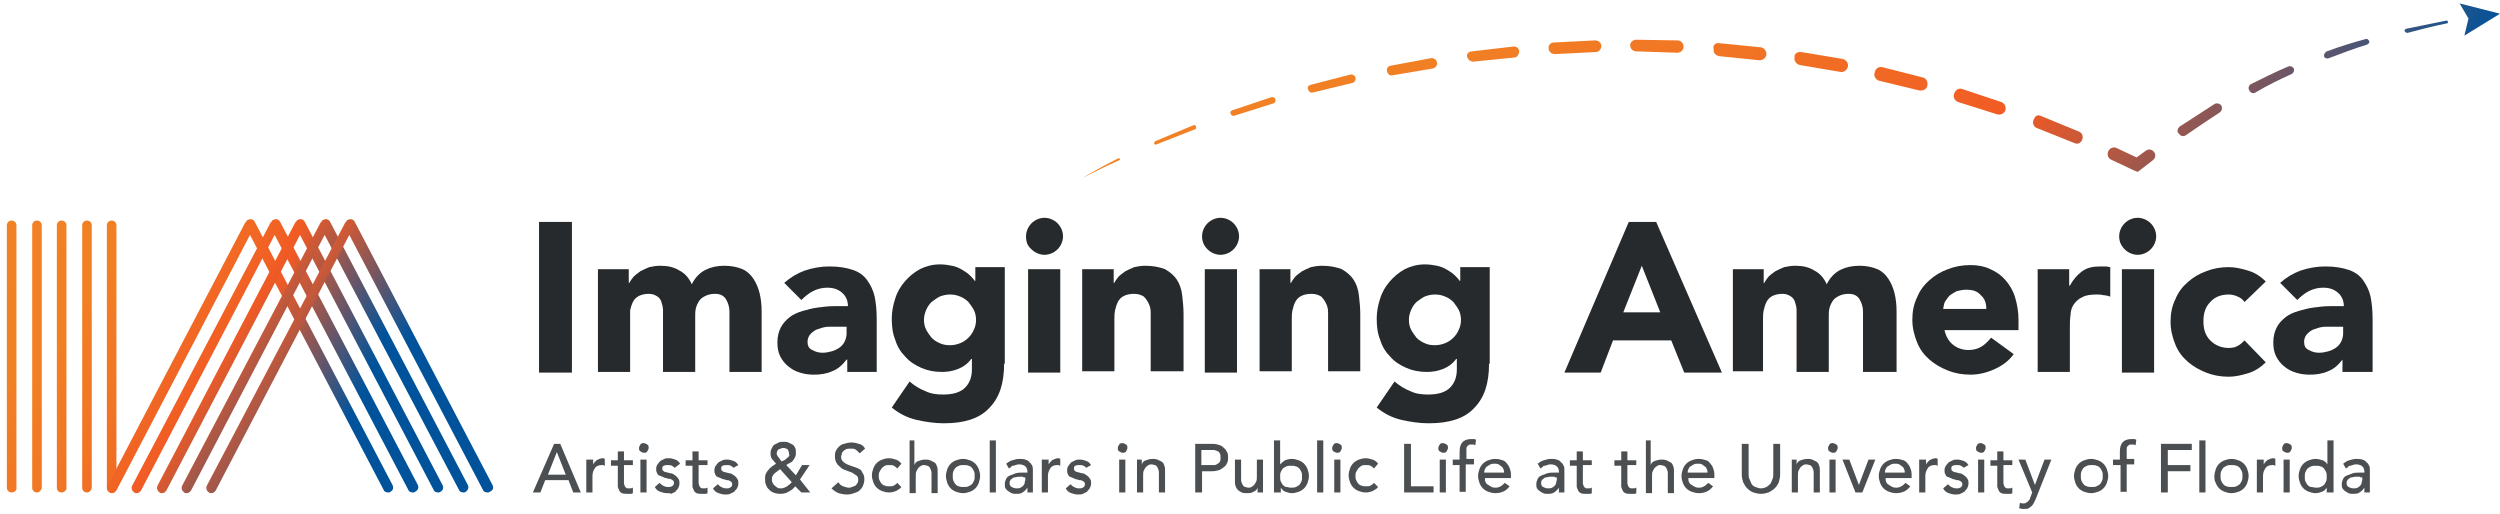 <?xml version="1.0" encoding="utf-8"?>
<!-- Generator: Adobe Illustrator 23.0.1, SVG Export Plug-In . SVG Version: 6.00 Build 0)  -->
<svg version="1.1" id="Layer_1" xmlns="http://www.w3.org/2000/svg" xmlns:xlink="http://www.w3.org/1999/xlink" x="0px" y="0px"
	 viewBox="0 0 365 75" style="enable-background:new 0 0 365 75;" xml:space="preserve">
<style type="text/css">
	.st0{fill:#262A2C;}
	.st1{fill:url(#SVGID_1_);}
	.st2{fill:url(#SVGID_2_);}
	.st3{fill:url(#SVGID_3_);}
	.st4{fill:url(#SVGID_4_);}
	.st5{fill:url(#SVGID_5_);}
	.st6{fill:url(#SVGID_6_);}
	.st7{fill:url(#SVGID_7_);}
	.st8{fill:url(#SVGID_8_);}
	.st9{fill:url(#SVGID_9_);}
	.st10{fill:url(#SVGID_10_);}
	.st11{fill:url(#SVGID_11_);}
	.st12{fill:url(#SVGID_12_);}
	.st13{fill:url(#SVGID_13_);}
	.st14{fill:url(#SVGID_14_);}
	.st15{fill:url(#SVGID_15_);}
	.st16{fill:url(#SVGID_16_);}
	.st17{fill:url(#SVGID_17_);}
	.st18{fill:url(#SVGID_18_);}
	.st19{fill:url(#SVGID_19_);}
	.st20{fill:none;}
	.st21{fill:#4C4F51;}
	.st22{fill:url(#SVGID_20_);}
	.st23{fill:url(#SVGID_21_);}
	.st24{fill:url(#SVGID_22_);}
	.st25{fill:url(#SVGID_23_);}
	.st26{fill:url(#SVGID_24_);}
	.st27{fill:url(#SVGID_25_);}
	.st28{fill:url(#SVGID_26_);}
	.st29{fill:url(#SVGID_27_);}
	.st30{fill:url(#SVGID_28_);}
	.st31{fill:url(#SVGID_29_);}
</style>
<g>
	<path class="st0" d="M78.7,32.4h4.8v22h-4.8V32.4z"/>
	<path class="st0" d="M87.3,39.3h4.5v2h0.1c0.1-0.3,0.4-0.6,0.6-0.9c0.3-0.3,0.6-0.5,1-0.8c0.4-0.2,0.8-0.4,1.3-0.6
		c0.5-0.1,1-0.2,1.6-0.2c1.1,0,2,0.2,2.8,0.7c0.8,0.4,1.4,1.1,1.8,2c0.5-1,1.2-1.7,2-2.1s1.7-0.6,2.8-0.6c1,0,1.9,0.2,2.6,0.5
		s1.2,0.8,1.6,1.4c0.4,0.6,0.7,1.3,0.9,2.1c0.2,0.8,0.3,1.7,0.3,2.6v8.9h-4.7v-8.8c0-0.7-0.2-1.3-0.5-1.8c-0.3-0.5-0.8-0.8-1.6-0.8
		c-0.5,0-1,0.1-1.4,0.3c-0.4,0.2-0.7,0.4-0.9,0.7s-0.4,0.7-0.5,1.1c-0.1,0.4-0.1,0.8-0.1,1.3v8h-4.7v-8c0-0.3,0-0.6,0-1
		c0-0.4-0.1-0.8-0.2-1.1c-0.1-0.4-0.3-0.7-0.6-0.9c-0.3-0.2-0.7-0.4-1.2-0.4c-0.6,0-1.1,0.1-1.5,0.3s-0.7,0.5-0.9,0.9
		c-0.2,0.4-0.3,0.8-0.4,1.2C92,45.9,92,46.3,92,46.8v7.5h-4.7V39.3z"/>
	<path class="st0" d="M123.6,52.5L123.6,52.5c-0.6,0.8-1.3,1.4-2.1,1.7c-0.9,0.4-1.8,0.5-2.7,0.5c-0.7,0-1.4-0.1-2-0.3
		c-0.7-0.2-1.2-0.5-1.7-0.9c-0.5-0.4-0.9-0.9-1.2-1.5c-0.3-0.6-0.4-1.3-0.4-2c0-0.9,0.2-1.6,0.5-2.2c0.3-0.6,0.8-1.1,1.3-1.5
		c0.5-0.4,1.2-0.7,1.9-0.9c0.7-0.2,1.4-0.4,2.2-0.5c0.8-0.1,1.5-0.2,2.3-0.2c0.8,0,1.5,0,2.1,0c0-0.8-0.3-1.5-0.9-2
		c-0.6-0.5-1.3-0.7-2.1-0.7c-0.8,0-1.5,0.2-2.1,0.5c-0.6,0.3-1.2,0.8-1.7,1.3l-2.5-2.5c0.9-0.8,1.9-1.4,3-1.8
		c1.2-0.4,2.4-0.6,3.6-0.6c1.4,0,2.5,0.2,3.4,0.5c0.9,0.3,1.6,0.8,2.1,1.5c0.5,0.7,0.9,1.5,1.1,2.4c0.2,1,0.3,2.1,0.3,3.3v7.7h-4.3
		V52.5z M122.4,47.7c-0.4,0-0.8,0-1.3,0c-0.5,0-1,0.1-1.5,0.3c-0.5,0.1-0.9,0.4-1.2,0.7c-0.3,0.3-0.5,0.7-0.5,1.2
		c0,0.6,0.2,1,0.7,1.2c0.5,0.3,1,0.4,1.5,0.4c0.5,0,0.9-0.1,1.3-0.2c0.4-0.1,0.8-0.3,1.1-0.5c0.3-0.2,0.6-0.5,0.8-0.9
		c0.2-0.4,0.3-0.8,0.3-1.2v-1H122.4z"/>
	<path class="st0" d="M146.6,53.1c0,2.9-0.7,5-2.2,6.5c-1.4,1.5-3.6,2.2-6.6,2.2c-1.3,0-2.7-0.2-4-0.5c-1.3-0.3-2.5-0.9-3.6-1.8
		l2.6-3.8c0.7,0.6,1.5,1.1,2.3,1.4c0.8,0.4,1.7,0.5,2.6,0.5c1.4,0,2.5-0.3,3.2-1c0.7-0.7,1-1.6,1-2.7v-1.5h-0.1
		c-0.5,0.7-1.2,1.2-2,1.5c-0.8,0.3-1.5,0.4-2.3,0.4c-1.1,0-2.1-0.2-3-0.6c-0.9-0.4-1.7-0.9-2.3-1.6c-0.7-0.7-1.2-1.5-1.5-2.5
		c-0.4-1-0.5-2-0.5-3.1c0-1,0.2-2,0.5-2.9c0.3-1,0.8-1.8,1.4-2.5c0.6-0.7,1.3-1.3,2.2-1.8c0.8-0.4,1.8-0.7,2.9-0.7
		c0.7,0,1.3,0.1,1.8,0.2c0.5,0.1,1,0.3,1.5,0.6s0.8,0.5,1.1,0.8c0.3,0.3,0.6,0.6,0.7,0.8h0.1v-2h4.3V53.1z M134.9,46.7
		c0,0.5,0.1,1,0.3,1.4c0.2,0.4,0.5,0.8,0.8,1.2c0.3,0.3,0.7,0.6,1.2,0.8c0.4,0.2,0.9,0.3,1.5,0.3c0.5,0,1-0.1,1.5-0.3
		c0.5-0.2,0.9-0.5,1.2-0.8c0.3-0.3,0.6-0.7,0.8-1.2c0.2-0.4,0.3-0.9,0.3-1.4s-0.1-1-0.3-1.4c-0.2-0.4-0.5-0.8-0.8-1.2
		c-0.3-0.3-0.7-0.6-1.2-0.8c-0.5-0.2-0.9-0.3-1.5-0.3c-0.5,0-1,0.1-1.5,0.3c-0.4,0.2-0.8,0.5-1.2,0.8c-0.3,0.3-0.6,0.7-0.8,1.2
		C135,45.8,134.9,46.2,134.9,46.7z"/>
	<path class="st0" d="M149.8,34.5c0-0.7,0.3-1.4,0.8-1.9c0.5-0.5,1.2-0.8,1.9-0.8s1.4,0.3,1.9,0.8c0.5,0.5,0.8,1.2,0.8,1.9
		c0,0.7-0.3,1.4-0.8,1.9c-0.5,0.5-1.2,0.8-1.9,0.8s-1.4-0.3-1.9-0.8C150,35.9,149.8,35.3,149.8,34.5z M150.1,39.3h4.7v15.1h-4.7
		V39.3z"/>
	<path class="st0" d="M158.1,39.3h4.5v2h0.1c0.1-0.3,0.4-0.6,0.6-0.9c0.3-0.3,0.6-0.5,1-0.8c0.4-0.2,0.8-0.4,1.3-0.6
		c0.5-0.1,1-0.2,1.6-0.2c1.2,0,2.1,0.2,2.9,0.5c0.7,0.4,1.3,0.9,1.7,1.5c0.4,0.6,0.7,1.4,0.8,2.3c0.1,0.9,0.2,1.8,0.2,2.8v8.3H168
		V47c0-0.4,0-0.9,0-1.4c0-0.5-0.1-0.9-0.3-1.3c-0.2-0.4-0.4-0.7-0.7-1c-0.3-0.2-0.8-0.4-1.4-0.4s-1.1,0.1-1.5,0.3s-0.7,0.5-0.9,0.9
		c-0.2,0.4-0.3,0.8-0.4,1.2c-0.1,0.5-0.1,0.9-0.1,1.4v7.5h-4.7V39.3z"/>
	<path class="st0" d="M175.5,34.5c0-0.7,0.3-1.4,0.8-1.9c0.5-0.5,1.2-0.8,1.9-0.8s1.4,0.3,1.9,0.8c0.5,0.5,0.8,1.2,0.8,1.9
		c0,0.7-0.3,1.4-0.8,1.9c-0.5,0.5-1.2,0.8-1.9,0.8s-1.4-0.3-1.9-0.8C175.8,35.9,175.5,35.3,175.5,34.5z M175.9,39.3h4.7v15.1h-4.7
		V39.3z"/>
	<path class="st0" d="M183.9,39.3h4.5v2h0.1c0.1-0.3,0.4-0.6,0.6-0.9c0.3-0.3,0.6-0.5,1-0.8c0.4-0.2,0.8-0.4,1.3-0.6
		c0.5-0.1,1-0.2,1.6-0.2c1.2,0,2.1,0.2,2.9,0.5c0.7,0.4,1.3,0.9,1.7,1.5c0.4,0.6,0.7,1.4,0.8,2.3c0.1,0.9,0.2,1.8,0.2,2.8v8.3h-4.7
		V47c0-0.4,0-0.9,0-1.4c0-0.5-0.1-0.9-0.3-1.3c-0.2-0.4-0.4-0.7-0.7-1c-0.3-0.2-0.8-0.4-1.4-0.4s-1.1,0.1-1.5,0.3s-0.7,0.5-0.9,0.9
		c-0.2,0.4-0.3,0.8-0.4,1.2c-0.1,0.5-0.1,0.9-0.1,1.4v7.5h-4.7V39.3z"/>
	<path class="st0" d="M217.4,53.1c0,2.9-0.7,5-2.2,6.5c-1.4,1.5-3.6,2.2-6.6,2.2c-1.3,0-2.7-0.2-4-0.5c-1.3-0.3-2.5-0.9-3.6-1.8
		l2.6-3.8c0.7,0.6,1.5,1.1,2.3,1.4c0.8,0.4,1.7,0.5,2.6,0.5c1.4,0,2.5-0.3,3.2-1c0.7-0.7,1-1.6,1-2.7v-1.5h-0.1
		c-0.5,0.7-1.2,1.2-2,1.5c-0.8,0.3-1.5,0.4-2.3,0.4c-1.1,0-2.1-0.2-3-0.6c-0.9-0.4-1.7-0.9-2.3-1.6c-0.7-0.7-1.2-1.5-1.5-2.5
		c-0.4-1-0.5-2-0.5-3.1c0-1,0.2-2,0.5-2.9c0.3-1,0.8-1.8,1.4-2.5c0.6-0.7,1.3-1.3,2.2-1.8c0.8-0.4,1.8-0.7,2.9-0.7
		c0.7,0,1.3,0.1,1.8,0.2c0.5,0.1,1,0.3,1.5,0.6s0.8,0.5,1.1,0.8c0.3,0.3,0.6,0.6,0.7,0.8h0.1v-2h4.3V53.1z M205.7,46.7
		c0,0.5,0.1,1,0.3,1.4c0.2,0.4,0.5,0.8,0.8,1.2c0.3,0.3,0.7,0.6,1.2,0.8c0.4,0.2,0.9,0.3,1.5,0.3c0.5,0,1-0.1,1.5-0.3
		c0.5-0.2,0.9-0.5,1.2-0.8c0.3-0.3,0.6-0.7,0.8-1.2c0.2-0.4,0.3-0.9,0.3-1.4s-0.1-1-0.3-1.4c-0.2-0.4-0.5-0.8-0.8-1.2
		c-0.3-0.3-0.7-0.6-1.2-0.8c-0.5-0.2-0.9-0.3-1.5-0.3c-0.5,0-1,0.1-1.5,0.3c-0.4,0.2-0.8,0.5-1.2,0.8c-0.3,0.3-0.6,0.7-0.8,1.2
		C205.8,45.8,205.7,46.2,205.7,46.7z"/>
	<path class="st0" d="M237.8,32.4h4l9.6,22h-5.5l-1.9-4.7h-8.5l-1.8,4.7h-5.3L237.8,32.4z M239.7,38.8l-2.7,6.8h5.4L239.7,38.8z"/>
	<path class="st0" d="M253,39.3h4.5v2h0.1c0.1-0.3,0.4-0.6,0.6-0.9c0.3-0.3,0.6-0.5,1-0.8c0.4-0.2,0.8-0.4,1.3-0.6
		c0.5-0.1,1-0.2,1.6-0.2c1.1,0,2,0.2,2.8,0.7c0.8,0.4,1.4,1.1,1.8,2c0.5-1,1.2-1.7,2-2.1s1.7-0.6,2.8-0.6c1,0,1.9,0.2,2.6,0.5
		s1.2,0.8,1.6,1.4c0.4,0.6,0.7,1.3,0.9,2.1c0.2,0.8,0.3,1.7,0.3,2.6v8.9H272v-8.8c0-0.7-0.2-1.3-0.5-1.8c-0.3-0.5-0.8-0.8-1.6-0.8
		c-0.5,0-1,0.1-1.4,0.3c-0.4,0.2-0.7,0.4-0.9,0.7s-0.4,0.7-0.5,1.1c-0.1,0.4-0.1,0.8-0.1,1.3v8h-4.7v-8c0-0.3,0-0.6,0-1
		c0-0.4-0.1-0.8-0.2-1.1c-0.1-0.4-0.3-0.7-0.6-0.9c-0.3-0.2-0.7-0.4-1.2-0.4c-0.6,0-1.1,0.1-1.5,0.3s-0.7,0.5-0.9,0.9
		c-0.2,0.4-0.3,0.8-0.4,1.2c-0.1,0.5-0.1,0.9-0.1,1.4v7.5H253V39.3z"/>
	<path class="st0" d="M294,51.7c-0.7,1-1.7,1.7-2.8,2.2c-1.1,0.5-2.3,0.8-3.5,0.8c-1.2,0-2.3-0.2-3.3-0.6c-1-0.4-1.9-0.9-2.7-1.6
		c-0.8-0.7-1.4-1.5-1.8-2.5c-0.4-1-0.7-2.1-0.7-3.3s0.2-2.3,0.7-3.3c0.4-1,1-1.8,1.8-2.5c0.8-0.7,1.6-1.2,2.7-1.6
		c1-0.4,2.1-0.6,3.3-0.6c1.1,0,2.1,0.2,2.9,0.6c0.9,0.4,1.6,0.9,2.2,1.6c0.6,0.7,1.1,1.5,1.4,2.5c0.3,1,0.5,2.1,0.5,3.3v1.5h-10.8
		c0.2,0.9,0.6,1.6,1.2,2.1c0.6,0.5,1.4,0.8,2.3,0.8c0.8,0,1.4-0.2,1.9-0.5c0.5-0.3,1-0.8,1.4-1.3L294,51.7z M290,45.1
		c0-0.8-0.2-1.5-0.8-2c-0.5-0.6-1.2-0.8-2.1-0.8c-0.5,0-1,0.1-1.4,0.2c-0.4,0.2-0.7,0.4-1,0.6c-0.3,0.3-0.5,0.6-0.7,0.9
		c-0.2,0.3-0.2,0.7-0.3,1.1H290z"/>
	<path class="st0" d="M297.4,39.3h4.7v2.4h0.1c0.5-0.9,1.1-1.6,1.8-2.1c0.7-0.5,1.5-0.7,2.6-0.7c0.3,0,0.5,0,0.8,0
		c0.3,0,0.5,0.1,0.7,0.1v4.3c-0.3-0.1-0.7-0.2-1-0.2c-0.3-0.1-0.7-0.1-1-0.1c-0.9,0-1.6,0.1-2.1,0.4c-0.5,0.2-0.9,0.6-1.2,1
		c-0.3,0.4-0.5,1-0.5,1.6c-0.1,0.6-0.1,1.3-0.1,2v6.3h-4.7V39.3z"/>
	<path class="st0" d="M309.4,34.5c0-0.7,0.3-1.4,0.8-1.9c0.5-0.5,1.2-0.8,1.9-0.8s1.4,0.3,1.9,0.8c0.5,0.5,0.8,1.2,0.8,1.9
		c0,0.7-0.3,1.4-0.8,1.9c-0.5,0.5-1.2,0.8-1.9,0.8s-1.4-0.3-1.9-0.8C309.7,35.9,309.4,35.3,309.4,34.5z M309.8,39.3h4.7v15.1h-4.7
		V39.3z"/>
	<path class="st0" d="M327.7,44.1c-0.2-0.3-0.5-0.6-1-0.8c-0.4-0.2-0.9-0.3-1.3-0.3c-1.2,0-2.1,0.4-2.7,1.1c-0.7,0.7-1,1.6-1,2.8
		s0.3,2.1,1,2.8c0.7,0.7,1.6,1.1,2.7,1.1c0.5,0,1-0.1,1.3-0.3c0.4-0.2,0.7-0.5,1-0.8l3.1,3.2c-0.7,0.7-1.6,1.3-2.6,1.6
		c-1,0.3-1.9,0.5-2.8,0.5c-1.2,0-2.3-0.2-3.3-0.6c-1-0.4-1.9-0.9-2.7-1.6c-0.8-0.7-1.4-1.5-1.8-2.5c-0.4-1-0.7-2.1-0.7-3.3
		s0.2-2.3,0.7-3.3c0.4-1,1-1.8,1.8-2.5c0.8-0.7,1.6-1.2,2.7-1.6c1-0.4,2.1-0.6,3.3-0.6c0.9,0,1.8,0.2,2.8,0.5c1,0.3,1.8,0.8,2.6,1.6
		L327.7,44.1z"/>
	<path class="st0" d="M342,52.5L342,52.5c-0.6,0.8-1.3,1.4-2.1,1.7c-0.9,0.4-1.8,0.5-2.7,0.5c-0.7,0-1.4-0.1-2-0.3
		c-0.7-0.2-1.2-0.5-1.7-0.9c-0.5-0.4-0.9-0.9-1.2-1.5c-0.3-0.6-0.4-1.3-0.4-2c0-0.9,0.2-1.6,0.5-2.2c0.3-0.6,0.8-1.1,1.3-1.5
		c0.5-0.4,1.2-0.7,1.9-0.9c0.7-0.2,1.4-0.4,2.2-0.5c0.8-0.1,1.5-0.2,2.3-0.2c0.8,0,1.5,0,2.1,0c0-0.8-0.3-1.5-0.9-2
		c-0.6-0.5-1.3-0.7-2.1-0.7c-0.8,0-1.5,0.2-2.1,0.5c-0.6,0.3-1.2,0.8-1.7,1.3l-2.5-2.5c0.9-0.8,1.9-1.4,3-1.8
		c1.2-0.4,2.4-0.6,3.6-0.6c1.4,0,2.5,0.2,3.4,0.5c0.9,0.3,1.6,0.8,2.1,1.5c0.5,0.7,0.9,1.5,1.1,2.4c0.2,1,0.3,2.1,0.3,3.3v7.7H342
		V52.5z M340.9,47.7c-0.4,0-0.8,0-1.3,0c-0.5,0-1,0.1-1.5,0.3c-0.5,0.1-0.9,0.4-1.2,0.7c-0.3,0.3-0.5,0.7-0.5,1.2
		c0,0.6,0.2,1,0.7,1.2c0.5,0.3,1,0.4,1.5,0.4c0.5,0,0.9-0.1,1.3-0.2c0.4-0.1,0.8-0.3,1.1-0.5c0.3-0.2,0.6-0.5,0.8-0.9
		c0.2-0.4,0.3-0.8,0.3-1.2v-1H340.9z"/>
</g>
<g>
	<g>
		<linearGradient id="SVGID_1_" gradientUnits="userSpaceOnUse" x1="158.548" y1="23.23" x2="298.529" y2="110.504">
			<stop  offset="0" style="stop-color:#F18224"/>
			<stop  offset="0.239" style="stop-color:#F17F24"/>
			<stop  offset="0.428" style="stop-color:#F17524"/>
			<stop  offset="0.598" style="stop-color:#F16424"/>
			<stop  offset="0.676" style="stop-color:#F15A24"/>
			<stop  offset="0.73" style="stop-color:#CF5935"/>
			<stop  offset="0.849" style="stop-color:#775660"/>
			<stop  offset="1" style="stop-color:#00539B"/>
		</linearGradient>
		<path class="st1" d="M158,26c1.7-1,3.5-2,5.3-2.9c0.1,0,0.1,0,0.2,0.1s0,0.1-0.1,0.2c0,0,0,0,0,0C161.6,24.2,159.8,25.1,158,26z"
			/>
		<linearGradient id="SVGID_2_" gradientUnits="userSpaceOnUse" x1="163.826" y1="14.766" x2="303.806" y2="102.04">
			<stop  offset="0" style="stop-color:#F18224"/>
			<stop  offset="0.239" style="stop-color:#F17F24"/>
			<stop  offset="0.428" style="stop-color:#F17524"/>
			<stop  offset="0.598" style="stop-color:#F16424"/>
			<stop  offset="0.676" style="stop-color:#F15A24"/>
			<stop  offset="0.73" style="stop-color:#CF5935"/>
			<stop  offset="0.849" style="stop-color:#775660"/>
			<stop  offset="1" style="stop-color:#00539B"/>
		</linearGradient>
		<path class="st2" d="M168.7,20.6l5.5-2.3c0.2-0.1,0.4,0,0.4,0.2c0.1,0.2,0,0.4-0.2,0.4c0,0,0,0,0,0l0,0l-5.6,2.2l0,0
			c-0.1,0-0.3,0-0.3-0.1C168.5,20.8,168.6,20.6,168.7,20.6z"/>
		<linearGradient id="SVGID_3_" gradientUnits="userSpaceOnUse" x1="168.822" y1="6.753" x2="308.802" y2="94.027">
			<stop  offset="0" style="stop-color:#F18224"/>
			<stop  offset="0.239" style="stop-color:#F17F24"/>
			<stop  offset="0.428" style="stop-color:#F17524"/>
			<stop  offset="0.598" style="stop-color:#F16424"/>
			<stop  offset="0.676" style="stop-color:#F15A24"/>
			<stop  offset="0.73" style="stop-color:#CF5935"/>
			<stop  offset="0.849" style="stop-color:#775660"/>
			<stop  offset="1" style="stop-color:#00539B"/>
		</linearGradient>
		<path class="st3" d="M179.9,16.1l5.7-1.9c0.3-0.1,0.6,0.1,0.6,0.3c0.1,0.3-0.1,0.6-0.3,0.6c0,0,0,0,0,0l0,0l-5.7,1.8l0,0
			c-0.2,0.1-0.5-0.1-0.5-0.3C179.5,16.4,179.7,16.2,179.9,16.1z"/>
		<linearGradient id="SVGID_4_" gradientUnits="userSpaceOnUse" x1="173.532" y1="-0.803" x2="313.513" y2="86.471">
			<stop  offset="0" style="stop-color:#F18224"/>
			<stop  offset="0.239" style="stop-color:#F17F24"/>
			<stop  offset="0.428" style="stop-color:#F17524"/>
			<stop  offset="0.598" style="stop-color:#F16424"/>
			<stop  offset="0.676" style="stop-color:#F15A24"/>
			<stop  offset="0.73" style="stop-color:#CF5935"/>
			<stop  offset="0.849" style="stop-color:#775660"/>
			<stop  offset="1" style="stop-color:#00539B"/>
		</linearGradient>
		<path class="st4" d="M191.3,12.4l5.8-1.5c0.3-0.1,0.7,0.1,0.8,0.4c0.1,0.3-0.1,0.7-0.4,0.8c0,0,0,0,0,0l0,0l-5.8,1.4l0,0
			c-0.3,0.1-0.6-0.1-0.7-0.4C190.8,12.8,191,12.5,191.3,12.4z"/>
		<linearGradient id="SVGID_5_" gradientUnits="userSpaceOnUse" x1="177.962" y1="-7.907" x2="317.942" y2="79.367">
			<stop  offset="0" style="stop-color:#F18224"/>
			<stop  offset="0.239" style="stop-color:#F17F24"/>
			<stop  offset="0.428" style="stop-color:#F17524"/>
			<stop  offset="0.598" style="stop-color:#F16424"/>
			<stop  offset="0.676" style="stop-color:#F15A24"/>
			<stop  offset="0.73" style="stop-color:#CF5935"/>
			<stop  offset="0.849" style="stop-color:#775660"/>
			<stop  offset="1" style="stop-color:#00539B"/>
		</linearGradient>
		<path class="st5" d="M203,9.6l5.9-1.1c0.4-0.1,0.8,0.2,0.9,0.6c0.1,0.4-0.2,0.8-0.6,0.9c0,0,0,0,0,0l0,0l-5.9,1l0,0
			c-0.4,0.1-0.7-0.2-0.8-0.6C202.4,10,202.7,9.6,203,9.6z"/>
		<linearGradient id="SVGID_6_" gradientUnits="userSpaceOnUse" x1="182.077" y1="-14.508" x2="322.058" y2="72.766">
			<stop  offset="0" style="stop-color:#F18224"/>
			<stop  offset="0.239" style="stop-color:#F17F24"/>
			<stop  offset="0.428" style="stop-color:#F17524"/>
			<stop  offset="0.598" style="stop-color:#F16424"/>
			<stop  offset="0.676" style="stop-color:#F15A24"/>
			<stop  offset="0.73" style="stop-color:#CF5935"/>
			<stop  offset="0.849" style="stop-color:#775660"/>
			<stop  offset="1" style="stop-color:#00539B"/>
		</linearGradient>
		<path class="st6" d="M214.9,7.5l6-0.7c0.5-0.1,0.9,0.3,0.9,0.7s-0.3,0.9-0.7,0.9c0,0,0,0,0,0l0,0L215.1,9l0,0
			c-0.4,0-0.8-0.3-0.9-0.7C214.1,7.9,214.4,7.5,214.9,7.5z"/>
		<linearGradient id="SVGID_7_" gradientUnits="userSpaceOnUse" x1="185.847" y1="-20.555" x2="325.828" y2="66.719">
			<stop  offset="0" style="stop-color:#F18224"/>
			<stop  offset="0.239" style="stop-color:#F17F24"/>
			<stop  offset="0.428" style="stop-color:#F17524"/>
			<stop  offset="0.598" style="stop-color:#F16424"/>
			<stop  offset="0.676" style="stop-color:#F15A24"/>
			<stop  offset="0.73" style="stop-color:#CF5935"/>
			<stop  offset="0.849" style="stop-color:#775660"/>
			<stop  offset="1" style="stop-color:#00539B"/>
		</linearGradient>
		<path class="st7" d="M226.9,6.2l6-0.3c0.5,0,0.9,0.4,0.9,0.8c0,0.5-0.4,0.9-0.8,0.9l0,0l0,0l-6,0.3l0,0c-0.5,0-0.9-0.4-0.9-0.8
			C226,6.6,226.4,6.2,226.9,6.2z"/>
		<linearGradient id="SVGID_8_" gradientUnits="userSpaceOnUse" x1="189.265" y1="-26.037" x2="329.246" y2="61.237">
			<stop  offset="0" style="stop-color:#F18224"/>
			<stop  offset="0.239" style="stop-color:#F17F24"/>
			<stop  offset="0.428" style="stop-color:#F17524"/>
			<stop  offset="0.598" style="stop-color:#F16424"/>
			<stop  offset="0.676" style="stop-color:#F15A24"/>
			<stop  offset="0.73" style="stop-color:#CF5935"/>
			<stop  offset="0.849" style="stop-color:#775660"/>
			<stop  offset="1" style="stop-color:#00539B"/>
		</linearGradient>
		<path class="st8" d="M238.9,5.8l6,0.1c0.5,0,0.9,0.4,0.9,0.9c0,0.5-0.4,0.9-0.9,0.9l0,0l0,0l-6-0.2l0,0c-0.5,0-0.9-0.4-0.9-0.9
			C238,6.2,238.4,5.8,238.9,5.8z"/>
		<linearGradient id="SVGID_9_" gradientUnits="userSpaceOnUse" x1="192.296" y1="-30.898" x2="332.277" y2="56.376">
			<stop  offset="0" style="stop-color:#F18224"/>
			<stop  offset="0.239" style="stop-color:#F17F24"/>
			<stop  offset="0.428" style="stop-color:#F17524"/>
			<stop  offset="0.598" style="stop-color:#F16424"/>
			<stop  offset="0.676" style="stop-color:#F15A24"/>
			<stop  offset="0.73" style="stop-color:#CF5935"/>
			<stop  offset="0.849" style="stop-color:#775660"/>
			<stop  offset="1" style="stop-color:#00539B"/>
		</linearGradient>
		<path class="st9" d="M251,6.3l6,0.6c0.5,0,0.9,0.5,0.9,1c0,0.5-0.5,0.9-1,0.9l0,0l0,0l-5.9-0.6l0,0c-0.5-0.1-0.9-0.5-0.8-1
			C250,6.6,250.5,6.2,251,6.3z"/>
		<linearGradient id="SVGID_10_" gradientUnits="userSpaceOnUse" x1="194.919" y1="-35.105" x2="334.9" y2="52.169">
			<stop  offset="0" style="stop-color:#F18224"/>
			<stop  offset="0.239" style="stop-color:#F17F24"/>
			<stop  offset="0.428" style="stop-color:#F17524"/>
			<stop  offset="0.598" style="stop-color:#F16424"/>
			<stop  offset="0.676" style="stop-color:#F15A24"/>
			<stop  offset="0.73" style="stop-color:#CF5935"/>
			<stop  offset="0.849" style="stop-color:#775660"/>
			<stop  offset="1" style="stop-color:#00539B"/>
		</linearGradient>
		<path class="st10" d="M263,7.6l6,1c0.5,0.1,0.9,0.6,0.8,1.1c-0.1,0.5-0.6,0.9-1.1,0.8l0,0l0,0l-5.9-1l0,0
			c-0.5-0.1-0.9-0.6-0.8-1.1C261.9,7.9,262.4,7.5,263,7.6z"/>
		<linearGradient id="SVGID_11_" gradientUnits="userSpaceOnUse" x1="197.107" y1="-38.614" x2="337.087" y2="48.66">
			<stop  offset="0" style="stop-color:#F18224"/>
			<stop  offset="0.239" style="stop-color:#F17F24"/>
			<stop  offset="0.428" style="stop-color:#F17524"/>
			<stop  offset="0.598" style="stop-color:#F16424"/>
			<stop  offset="0.676" style="stop-color:#F15A24"/>
			<stop  offset="0.73" style="stop-color:#CF5935"/>
			<stop  offset="0.849" style="stop-color:#775660"/>
			<stop  offset="1" style="stop-color:#00539B"/>
		</linearGradient>
		<path class="st11" d="M274.8,9.8l5.9,1.5c0.5,0.1,0.8,0.6,0.7,1.2c-0.1,0.5-0.6,0.8-1.2,0.7l0,0l-5.8-1.4l0,0
			c-0.5-0.1-0.9-0.7-0.7-1.2C273.8,10,274.3,9.7,274.8,9.8L274.8,9.8z"/>
		<linearGradient id="SVGID_12_" gradientUnits="userSpaceOnUse" x1="198.872" y1="-41.445" x2="338.852" y2="45.829">
			<stop  offset="0" style="stop-color:#F18224"/>
			<stop  offset="0.239" style="stop-color:#F17F24"/>
			<stop  offset="0.428" style="stop-color:#F17524"/>
			<stop  offset="0.598" style="stop-color:#F16424"/>
			<stop  offset="0.676" style="stop-color:#F15A24"/>
			<stop  offset="0.73" style="stop-color:#CF5935"/>
			<stop  offset="0.849" style="stop-color:#775660"/>
			<stop  offset="1" style="stop-color:#00539B"/>
		</linearGradient>
		<path class="st12" d="M286.5,13l5.7,1.9c0.5,0.2,0.7,0.7,0.6,1.2c-0.2,0.5-0.7,0.7-1.2,0.6l0,0l-5.7-1.8l0,0
			c-0.5-0.2-0.8-0.7-0.6-1.2C285.5,13.1,286,12.8,286.5,13L286.5,13z"/>
		<linearGradient id="SVGID_13_" gradientUnits="userSpaceOnUse" x1="200.2" y1="-43.575" x2="340.181" y2="43.699">
			<stop  offset="0" style="stop-color:#F18224"/>
			<stop  offset="0.239" style="stop-color:#F17F24"/>
			<stop  offset="0.428" style="stop-color:#F17524"/>
			<stop  offset="0.598" style="stop-color:#F16424"/>
			<stop  offset="0.676" style="stop-color:#F15A24"/>
			<stop  offset="0.73" style="stop-color:#CF5935"/>
			<stop  offset="0.849" style="stop-color:#775660"/>
			<stop  offset="1" style="stop-color:#00539B"/>
		</linearGradient>
		<path class="st13" d="M297.9,16.9l5.6,2.3c0.5,0.2,0.7,0.7,0.5,1.2c-0.2,0.5-0.7,0.7-1.1,0.5l0,0l-5.5-2.2l0,0
			c-0.5-0.2-0.7-0.7-0.5-1.2S297.4,16.7,297.9,16.9L297.9,16.9z"/>
		<linearGradient id="SVGID_14_" gradientUnits="userSpaceOnUse" x1="201.594" y1="-45.811" x2="341.574" y2="41.463">
			<stop  offset="0" style="stop-color:#F18224"/>
			<stop  offset="0.239" style="stop-color:#F17F24"/>
			<stop  offset="0.428" style="stop-color:#F17524"/>
			<stop  offset="0.598" style="stop-color:#F16424"/>
			<stop  offset="0.676" style="stop-color:#F15A24"/>
			<stop  offset="0.73" style="stop-color:#CF5935"/>
			<stop  offset="0.849" style="stop-color:#775660"/>
			<stop  offset="1" style="stop-color:#00539B"/>
		</linearGradient>
		<path class="st14" d="M309,21.6l3.4,1.6l-0.9,0.1l1.8-1.3l0,0c0.4-0.3,0.9-0.2,1.2,0.2c0.3,0.4,0.2,0.9-0.2,1.2l-1.8,1.4l-0.4,0.3
			l-0.5-0.2l-3.4-1.6l0,0c-0.4-0.2-0.6-0.7-0.4-1.2C308,21.6,308.6,21.4,309,21.6L309,21.6z"/>
		<linearGradient id="SVGID_15_" gradientUnits="userSpaceOnUse" x1="206.627" y1="-53.884" x2="346.608" y2="33.39">
			<stop  offset="0" style="stop-color:#F18224"/>
			<stop  offset="0.239" style="stop-color:#F17F24"/>
			<stop  offset="0.428" style="stop-color:#F17524"/>
			<stop  offset="0.598" style="stop-color:#F16424"/>
			<stop  offset="0.676" style="stop-color:#F15A24"/>
			<stop  offset="0.73" style="stop-color:#CF5935"/>
			<stop  offset="0.849" style="stop-color:#775660"/>
			<stop  offset="1" style="stop-color:#00539B"/>
		</linearGradient>
		<path class="st15" d="M318.2,18.5c1.7-1.1,3.4-2.2,5.1-3.3c0.3-0.2,0.8-0.1,1,0.2c0.2,0.3,0.1,0.8-0.2,1c-1.7,1.1-3.3,2.2-4.9,3.3
			c-0.4,0.3-0.8,0.2-1.1-0.2C317.8,19.2,317.9,18.8,318.2,18.5C318.2,18.5,318.2,18.5,318.2,18.5z"/>
		<linearGradient id="SVGID_16_" gradientUnits="userSpaceOnUse" x1="212.198" y1="-62.82" x2="352.179" y2="24.454">
			<stop  offset="0" style="stop-color:#F18224"/>
			<stop  offset="0.239" style="stop-color:#F17F24"/>
			<stop  offset="0.428" style="stop-color:#F17524"/>
			<stop  offset="0.598" style="stop-color:#F16424"/>
			<stop  offset="0.676" style="stop-color:#F15A24"/>
			<stop  offset="0.73" style="stop-color:#CF5935"/>
			<stop  offset="0.849" style="stop-color:#775660"/>
			<stop  offset="1" style="stop-color:#00539B"/>
		</linearGradient>
		<path class="st16" d="M328.6,12.3c1.8-0.9,3.6-1.8,5.5-2.6c0.3-0.1,0.6,0,0.8,0.3c0.1,0.3,0,0.6-0.3,0.8c-1.8,0.8-3.6,1.7-5.3,2.7
			c-0.3,0.2-0.7,0.1-0.9-0.3C328.2,12.9,328.3,12.5,328.6,12.3C328.6,12.3,328.6,12.3,328.6,12.3z"/>
		<linearGradient id="SVGID_17_" gradientUnits="userSpaceOnUse" x1="217.326" y1="-71.045" x2="357.307" y2="16.229">
			<stop  offset="0" style="stop-color:#F18224"/>
			<stop  offset="0.239" style="stop-color:#F17F24"/>
			<stop  offset="0.428" style="stop-color:#F17524"/>
			<stop  offset="0.598" style="stop-color:#F16424"/>
			<stop  offset="0.676" style="stop-color:#F15A24"/>
			<stop  offset="0.73" style="stop-color:#CF5935"/>
			<stop  offset="0.849" style="stop-color:#775660"/>
			<stop  offset="1" style="stop-color:#00539B"/>
		</linearGradient>
		<path class="st17" d="M339.7,7.5c1.9-0.7,3.8-1.3,5.7-1.8c0.2-0.1,0.4,0.1,0.5,0.3c0.1,0.2-0.1,0.4-0.3,0.5
			c-1.9,0.6-3.8,1.3-5.6,2c-0.3,0.1-0.6,0-0.7-0.3C339.3,7.9,339.4,7.7,339.7,7.5C339.7,7.5,339.7,7.5,339.7,7.5z"/>
		<linearGradient id="SVGID_18_" gradientUnits="userSpaceOnUse" x1="221.991" y1="-78.527" x2="361.972" y2="8.747">
			<stop  offset="0" style="stop-color:#F18224"/>
			<stop  offset="0.239" style="stop-color:#F17F24"/>
			<stop  offset="0.428" style="stop-color:#F17524"/>
			<stop  offset="0.598" style="stop-color:#F16424"/>
			<stop  offset="0.676" style="stop-color:#F15A24"/>
			<stop  offset="0.73" style="stop-color:#CF5935"/>
			<stop  offset="0.849" style="stop-color:#775660"/>
			<stop  offset="1" style="stop-color:#00539B"/>
		</linearGradient>
		<path class="st18" d="M351.3,4.2c2-0.4,3.9-0.8,5.9-1.2c0.1,0,0.2,0.1,0.2,0.2c0,0.1,0,0.2-0.1,0.2c-2,0.4-3.9,0.9-5.8,1.4
			c-0.2,0-0.3-0.1-0.4-0.2C351,4.4,351.1,4.3,351.3,4.2C351.3,4.2,351.3,4.2,351.3,4.2z"/>
		<g>
			<linearGradient id="SVGID_19_" gradientUnits="userSpaceOnUse" x1="224.426" y1="-82.432" x2="364.407" y2="4.842">
				<stop  offset="0" style="stop-color:#F18224"/>
				<stop  offset="0.239" style="stop-color:#F17F24"/>
				<stop  offset="0.428" style="stop-color:#F17524"/>
				<stop  offset="0.598" style="stop-color:#F16424"/>
				<stop  offset="0.676" style="stop-color:#F15A24"/>
				<stop  offset="0.73" style="stop-color:#CF5935"/>
				<stop  offset="0.849" style="stop-color:#775660"/>
				<stop  offset="1" style="stop-color:#00539B"/>
			</linearGradient>
			<polygon class="st19" points="359.8,5.2 360.4,2.7 359.1,0.5 365,2 			"/>
		</g>
	</g>
</g>
<line class="st20" x1="182" y1="-40" x2="1393" y2="-40"/>
<g>
	<path class="st21" d="M80.9,64.8h0.9l3,7.1h-1.1L83,70.1h-3.4l-0.7,1.8h-1.1L80.9,64.8z M82.6,69.3L81.3,66h0l-1.3,3.3H82.6z"/>
	<path class="st21" d="M85.7,67.1h0.9v0.7h0c0.1-0.1,0.1-0.2,0.2-0.3s0.2-0.2,0.3-0.3s0.3-0.1,0.4-0.2c0.1,0,0.3-0.1,0.4-0.1
		s0.3,0,0.4,0.1l0,1c-0.1,0-0.1,0-0.2-0.1c-0.1,0-0.1,0-0.2,0c-0.4,0-0.8,0.1-1,0.4s-0.4,0.6-0.4,1.2v2.4h-0.9V67.1z"/>
	<path class="st21" d="M92.4,67.9h-1.3v2.2c0,0.1,0,0.3,0,0.4c0,0.1,0,0.2,0.1,0.4c0,0.1,0.1,0.2,0.2,0.3c0.1,0.1,0.2,0.1,0.4,0.1
		c0.1,0,0.2,0,0.3,0s0.2-0.1,0.3-0.1v0.8c-0.1,0.1-0.2,0.1-0.4,0.1c-0.2,0-0.3,0-0.4,0c-0.3,0-0.6,0-0.8-0.1
		c-0.2-0.1-0.3-0.2-0.4-0.4c-0.1-0.2-0.1-0.3-0.2-0.5c0-0.2,0-0.4,0-0.6v-2.5h-1v-0.8h1v-1.3h0.9v1.3h1.3V67.9z"/>
	<path class="st21" d="M93.3,65.4c0-0.2,0.1-0.3,0.2-0.5s0.3-0.2,0.5-0.2c0.2,0,0.3,0.1,0.5,0.2s0.2,0.3,0.2,0.5s-0.1,0.3-0.2,0.5
		s-0.3,0.2-0.5,0.2c-0.2,0-0.3-0.1-0.5-0.2S93.3,65.6,93.3,65.4z M93.5,67.1h0.9v4.8h-0.9V67.1z"/>
	<path class="st21" d="M98.5,68.3c-0.1-0.1-0.2-0.2-0.4-0.3c-0.2-0.1-0.4-0.1-0.6-0.1c-0.2,0-0.4,0-0.6,0.1
		c-0.2,0.1-0.2,0.2-0.2,0.4c0,0.1,0,0.3,0.1,0.3c0.1,0.1,0.2,0.2,0.3,0.2s0.3,0.1,0.4,0.1c0.1,0,0.3,0.1,0.4,0.1
		c0.2,0,0.4,0.1,0.5,0.2c0.2,0.1,0.3,0.2,0.4,0.3c0.1,0.1,0.2,0.2,0.3,0.4c0.1,0.2,0.1,0.3,0.1,0.6c0,0.3-0.1,0.5-0.2,0.7
		c-0.1,0.2-0.3,0.3-0.4,0.5c-0.2,0.1-0.4,0.2-0.6,0.3C97.9,72,97.6,72,97.4,72c-0.4,0-0.7-0.1-1-0.2c-0.3-0.1-0.6-0.3-0.8-0.7
		l0.7-0.6c0.1,0.1,0.3,0.3,0.5,0.4c0.2,0.1,0.4,0.2,0.7,0.2c0.1,0,0.2,0,0.3,0c0.1,0,0.2-0.1,0.3-0.1c0.1-0.1,0.2-0.1,0.2-0.2
		c0.1-0.1,0.1-0.2,0.1-0.3c0-0.1,0-0.2-0.1-0.3c-0.1-0.1-0.2-0.2-0.3-0.2c-0.1-0.1-0.2-0.1-0.4-0.1s-0.2-0.1-0.3-0.1
		c-0.2,0-0.4-0.1-0.6-0.2c-0.2-0.1-0.3-0.1-0.5-0.2S96,69.2,95.9,69s-0.1-0.3-0.1-0.6c0-0.2,0.1-0.5,0.2-0.6s0.2-0.3,0.4-0.5
		c0.2-0.1,0.4-0.2,0.6-0.3c0.2-0.1,0.4-0.1,0.7-0.1c0.3,0,0.6,0.1,0.9,0.2c0.3,0.1,0.5,0.3,0.7,0.6L98.5,68.3z"/>
	<path class="st21" d="M103.3,67.9H102v2.2c0,0.1,0,0.3,0,0.4c0,0.1,0,0.2,0.1,0.4c0,0.1,0.1,0.2,0.2,0.3c0.1,0.1,0.2,0.1,0.4,0.1
		c0.1,0,0.2,0,0.3,0s0.2-0.1,0.3-0.1v0.8c-0.1,0.1-0.2,0.1-0.4,0.1c-0.2,0-0.3,0-0.4,0c-0.3,0-0.6,0-0.8-0.1
		c-0.2-0.1-0.3-0.2-0.4-0.4c-0.1-0.2-0.1-0.3-0.2-0.5c0-0.2,0-0.4,0-0.6v-2.5h-1v-0.8h1v-1.3h0.9v1.3h1.3V67.9z"/>
	<path class="st21" d="M107.1,68.3c-0.1-0.1-0.2-0.2-0.4-0.3c-0.2-0.1-0.4-0.1-0.6-0.1c-0.2,0-0.4,0-0.6,0.1
		c-0.2,0.1-0.2,0.2-0.2,0.4c0,0.1,0,0.3,0.1,0.3c0.1,0.1,0.2,0.2,0.3,0.2s0.3,0.1,0.4,0.1c0.1,0,0.3,0.1,0.4,0.1
		c0.2,0,0.4,0.1,0.5,0.2c0.2,0.1,0.3,0.2,0.4,0.3c0.1,0.1,0.2,0.2,0.3,0.4c0.1,0.2,0.1,0.3,0.1,0.6c0,0.3-0.1,0.5-0.2,0.7
		c-0.1,0.2-0.3,0.3-0.4,0.5c-0.2,0.1-0.4,0.2-0.6,0.3c-0.2,0.1-0.5,0.1-0.7,0.1c-0.4,0-0.7-0.1-1-0.2c-0.3-0.1-0.6-0.3-0.8-0.7
		l0.7-0.6c0.1,0.1,0.3,0.3,0.5,0.4c0.2,0.1,0.4,0.2,0.7,0.2c0.1,0,0.2,0,0.3,0c0.1,0,0.2-0.1,0.3-0.1c0.1-0.1,0.2-0.1,0.2-0.2
		c0.1-0.1,0.1-0.2,0.1-0.3c0-0.1,0-0.2-0.1-0.3c-0.1-0.1-0.2-0.2-0.3-0.2c-0.1-0.1-0.2-0.1-0.4-0.1s-0.2-0.1-0.3-0.1
		c-0.2,0-0.4-0.1-0.6-0.2c-0.2-0.1-0.3-0.1-0.5-0.2s-0.2-0.2-0.3-0.4s-0.1-0.3-0.1-0.6c0-0.2,0.1-0.5,0.2-0.6s0.2-0.3,0.4-0.5
		c0.2-0.1,0.4-0.2,0.6-0.3c0.2-0.1,0.4-0.1,0.7-0.1c0.3,0,0.6,0.1,0.9,0.2c0.3,0.1,0.5,0.3,0.7,0.6L107.1,68.3z"/>
	<path class="st21" d="M118.3,71.9H117l-0.9-0.9c-0.3,0.4-0.6,0.6-1,0.8c-0.3,0.2-0.7,0.3-1.2,0.3c-0.4,0-0.8-0.1-1-0.2
		c-0.3-0.1-0.5-0.3-0.7-0.5c-0.2-0.2-0.3-0.4-0.4-0.7c-0.1-0.2-0.1-0.5-0.1-0.8c0-0.2,0-0.5,0.1-0.7c0.1-0.2,0.2-0.4,0.4-0.6
		c0.1-0.2,0.3-0.3,0.5-0.5c0.2-0.1,0.4-0.3,0.6-0.4c-0.2-0.2-0.4-0.5-0.6-0.7c-0.2-0.3-0.2-0.6-0.2-0.9c0-0.3,0.1-0.5,0.2-0.7
		s0.2-0.4,0.4-0.5c0.2-0.1,0.4-0.2,0.6-0.3s0.5-0.1,0.7-0.1c0.2,0,0.5,0,0.7,0.1c0.2,0.1,0.4,0.2,0.6,0.3c0.2,0.1,0.3,0.3,0.4,0.5
		c0.1,0.2,0.1,0.4,0.1,0.7c0,0.2,0,0.4-0.1,0.6c-0.1,0.2-0.2,0.4-0.3,0.5c-0.1,0.2-0.3,0.3-0.5,0.4c-0.2,0.1-0.4,0.2-0.5,0.3
		l1.4,1.5l0.9-1.5h1.1l-1.4,2.1L118.3,71.9z M113.9,68.5c-0.1,0.1-0.3,0.2-0.4,0.3c-0.1,0.1-0.3,0.2-0.4,0.3
		c-0.1,0.1-0.2,0.2-0.3,0.4c-0.1,0.1-0.1,0.3-0.1,0.5c0,0.2,0,0.3,0.1,0.5c0.1,0.2,0.2,0.3,0.3,0.4c0.1,0.1,0.3,0.2,0.4,0.3
		s0.3,0.1,0.5,0.1c0.2,0,0.3,0,0.5-0.1c0.2-0.1,0.3-0.1,0.4-0.2s0.3-0.2,0.4-0.3s0.2-0.2,0.3-0.3L113.9,68.5z M115.2,66.2
		c0-0.2-0.1-0.4-0.2-0.6c-0.2-0.1-0.4-0.2-0.6-0.2s-0.5,0.1-0.7,0.2c-0.2,0.1-0.3,0.4-0.3,0.6c0,0.1,0,0.2,0.1,0.3
		c0,0.1,0.1,0.2,0.2,0.3c0.1,0.1,0.1,0.2,0.2,0.3c0.1,0.1,0.2,0.2,0.2,0.3c0.1-0.1,0.2-0.1,0.4-0.2s0.2-0.2,0.4-0.3
		c0.1-0.1,0.2-0.2,0.3-0.3S115.2,66.4,115.2,66.2z"/>
	<path class="st21" d="M122.4,70.4c0.2,0.3,0.4,0.5,0.7,0.6c0.3,0.1,0.6,0.2,0.8,0.2c0.2,0,0.3,0,0.5-0.1c0.2-0.1,0.3-0.1,0.5-0.2
		c0.1-0.1,0.2-0.2,0.3-0.4c0.1-0.1,0.1-0.3,0.1-0.5c0-0.3-0.1-0.5-0.3-0.6c-0.2-0.1-0.4-0.3-0.6-0.4c-0.3-0.1-0.5-0.2-0.8-0.3
		c-0.3-0.1-0.6-0.2-0.8-0.4s-0.5-0.4-0.6-0.6c-0.2-0.3-0.3-0.6-0.3-1.1c0-0.2,0-0.4,0.1-0.7c0.1-0.2,0.2-0.4,0.4-0.6
		c0.2-0.2,0.4-0.4,0.8-0.5s0.7-0.2,1.1-0.2c0.4,0,0.8,0.1,1.1,0.2c0.4,0.1,0.7,0.3,0.9,0.7l-0.8,0.7c-0.1-0.2-0.3-0.3-0.5-0.5
		s-0.5-0.2-0.8-0.2c-0.3,0-0.5,0-0.7,0.1s-0.3,0.2-0.4,0.3c-0.1,0.1-0.2,0.2-0.2,0.4c0,0.1-0.1,0.2-0.1,0.4c0,0.3,0.1,0.5,0.3,0.7
		c0.2,0.2,0.4,0.3,0.6,0.4s0.5,0.2,0.8,0.3c0.3,0.1,0.6,0.2,0.8,0.3c0.3,0.1,0.5,0.3,0.6,0.6c0.2,0.2,0.3,0.6,0.3,1
		c0,0.3-0.1,0.7-0.2,0.9c-0.1,0.3-0.3,0.5-0.5,0.7c-0.2,0.2-0.5,0.3-0.8,0.4c-0.3,0.1-0.6,0.2-1,0.2c-0.5,0-0.9-0.1-1.3-0.2
		c-0.4-0.2-0.7-0.4-1-0.7L122.4,70.4z"/>
	<path class="st21" d="M131,68.4c-0.2-0.2-0.3-0.3-0.5-0.4c-0.2-0.1-0.4-0.1-0.7-0.1c-0.2,0-0.5,0-0.6,0.1c-0.2,0.1-0.3,0.2-0.5,0.4
		c-0.1,0.2-0.2,0.3-0.3,0.5c-0.1,0.2-0.1,0.4-0.1,0.6c0,0.2,0,0.4,0.1,0.6c0.1,0.2,0.2,0.4,0.3,0.5c0.1,0.1,0.3,0.3,0.5,0.3
		c0.2,0.1,0.4,0.1,0.6,0.1c0.3,0,0.5,0,0.7-0.1c0.2-0.1,0.3-0.2,0.5-0.4l0.6,0.6c-0.2,0.3-0.5,0.4-0.8,0.6c-0.3,0.1-0.6,0.2-1,0.2
		c-0.4,0-0.7-0.1-1-0.2c-0.3-0.1-0.6-0.3-0.8-0.5c-0.2-0.2-0.4-0.5-0.5-0.8c-0.1-0.3-0.2-0.6-0.2-1c0-0.4,0.1-0.7,0.2-1
		c0.1-0.3,0.3-0.6,0.5-0.8c0.2-0.2,0.5-0.4,0.8-0.5c0.3-0.1,0.6-0.2,1-0.2c0.3,0,0.7,0.1,1,0.2c0.3,0.1,0.6,0.3,0.8,0.6L131,68.4z"
		/>
	<path class="st21" d="M132.6,64.3h0.9v3.6h0c0.1-0.3,0.3-0.5,0.6-0.6s0.6-0.2,1-0.2c0.2,0,0.4,0,0.7,0.1c0.2,0.1,0.4,0.2,0.6,0.3
		s0.3,0.3,0.4,0.6c0.1,0.2,0.1,0.5,0.1,0.8v3.1H136v-2.8c0-0.2,0-0.4-0.1-0.6c-0.1-0.2-0.1-0.3-0.2-0.4c-0.1-0.1-0.2-0.2-0.3-0.2
		s-0.3-0.1-0.4-0.1c-0.2,0-0.4,0-0.5,0.1c-0.2,0.1-0.3,0.2-0.4,0.3s-0.2,0.3-0.3,0.5c-0.1,0.2-0.1,0.4-0.1,0.7v2.5h-0.9V64.3z"/>
	<path class="st21" d="M138.1,69.5c0-0.3,0.1-0.7,0.2-1c0.1-0.3,0.3-0.6,0.5-0.8s0.5-0.4,0.8-0.5s0.6-0.2,1-0.2c0.4,0,0.7,0.1,1,0.2
		c0.3,0.1,0.6,0.3,0.8,0.5c0.2,0.2,0.4,0.5,0.5,0.8c0.1,0.3,0.2,0.6,0.2,1c0,0.3-0.1,0.7-0.2,1c-0.1,0.3-0.3,0.6-0.5,0.8
		c-0.2,0.2-0.5,0.4-0.8,0.5c-0.3,0.1-0.6,0.2-1,0.2c-0.4,0-0.7-0.1-1-0.2s-0.6-0.3-0.8-0.5c-0.2-0.2-0.4-0.5-0.5-0.8
		C138.2,70.2,138.1,69.8,138.1,69.5z M139.1,69.5c0,0.2,0,0.5,0.1,0.7s0.2,0.4,0.3,0.5c0.1,0.1,0.3,0.3,0.5,0.3
		c0.2,0.1,0.4,0.1,0.7,0.1s0.5,0,0.7-0.1c0.2-0.1,0.4-0.2,0.5-0.3c0.1-0.1,0.2-0.3,0.3-0.5c0.1-0.2,0.1-0.4,0.1-0.7s0-0.5-0.1-0.7
		c-0.1-0.2-0.2-0.4-0.3-0.5c-0.1-0.1-0.3-0.3-0.5-0.3c-0.2-0.1-0.4-0.1-0.7-0.1s-0.5,0-0.7,0.1c-0.2,0.1-0.4,0.2-0.5,0.3
		c-0.1,0.1-0.2,0.3-0.3,0.5S139.1,69.3,139.1,69.5z"/>
	<path class="st21" d="M144.5,64.3h0.9v7.6h-0.9V64.3z"/>
	<path class="st21" d="M146.9,67.7c0.3-0.2,0.5-0.4,0.9-0.5c0.3-0.1,0.7-0.2,1-0.2c0.3,0,0.6,0,0.9,0.1c0.3,0.1,0.5,0.2,0.6,0.4
		c0.2,0.1,0.3,0.3,0.4,0.5c0.1,0.2,0.1,0.4,0.1,0.6V71c0,0.2,0,0.3,0,0.5c0,0.1,0,0.3,0,0.4H150c0-0.2,0-0.5,0-0.7h0
		c-0.2,0.3-0.4,0.5-0.7,0.7s-0.6,0.2-1,0.2c-0.2,0-0.4,0-0.6-0.1c-0.2-0.1-0.4-0.2-0.5-0.3c-0.2-0.1-0.3-0.3-0.4-0.4
		c-0.1-0.2-0.1-0.4-0.1-0.6c0-0.3,0.1-0.6,0.2-0.8s0.3-0.4,0.6-0.5s0.5-0.2,0.8-0.3c0.3-0.1,0.7-0.1,1-0.1h0.7v-0.2
		c0-0.1,0-0.2-0.1-0.4c0-0.1-0.1-0.2-0.2-0.3c-0.1-0.1-0.2-0.2-0.4-0.2c-0.1-0.1-0.3-0.1-0.5-0.1c-0.2,0-0.3,0-0.5,0.1
		c-0.1,0-0.2,0.1-0.4,0.1s-0.2,0.1-0.3,0.2c-0.1,0.1-0.2,0.1-0.3,0.2L146.9,67.7z M149.4,69.6c-0.2,0-0.4,0-0.7,0
		c-0.2,0-0.4,0.1-0.6,0.1s-0.3,0.2-0.5,0.3c-0.1,0.1-0.2,0.3-0.2,0.5c0,0.3,0.1,0.5,0.3,0.6c0.2,0.1,0.4,0.2,0.7,0.2
		c0.2,0,0.5,0,0.6-0.1c0.2-0.1,0.3-0.2,0.4-0.3s0.2-0.3,0.2-0.4c0-0.2,0.1-0.3,0.1-0.5v-0.3H149.4z"/>
	<path class="st21" d="M152.2,67.1h0.9v0.7h0c0.1-0.1,0.1-0.2,0.2-0.3s0.2-0.2,0.3-0.3s0.3-0.1,0.4-0.2c0.1,0,0.3-0.1,0.4-0.1
		s0.3,0,0.4,0.1l0,1c-0.1,0-0.1,0-0.2-0.1c-0.1,0-0.1,0-0.2,0c-0.4,0-0.8,0.1-1,0.4s-0.4,0.6-0.4,1.2v2.4h-0.9V67.1z"/>
	<path class="st21" d="M158.6,68.3c-0.1-0.1-0.2-0.2-0.4-0.3c-0.2-0.1-0.4-0.1-0.6-0.1c-0.2,0-0.4,0-0.6,0.1
		c-0.2,0.1-0.2,0.2-0.2,0.4c0,0.1,0,0.3,0.1,0.3c0.1,0.1,0.2,0.2,0.3,0.2s0.3,0.1,0.4,0.1c0.1,0,0.3,0.1,0.4,0.1
		c0.2,0,0.4,0.1,0.5,0.2c0.2,0.1,0.3,0.2,0.4,0.3c0.1,0.1,0.2,0.2,0.3,0.4c0.1,0.2,0.1,0.3,0.1,0.6c0,0.3-0.1,0.5-0.2,0.7
		c-0.1,0.2-0.3,0.3-0.4,0.5c-0.2,0.1-0.4,0.2-0.6,0.3c-0.2,0.1-0.5,0.1-0.7,0.1c-0.4,0-0.7-0.1-1-0.2c-0.3-0.1-0.6-0.3-0.8-0.7
		l0.7-0.6c0.1,0.1,0.3,0.3,0.5,0.4c0.2,0.1,0.4,0.2,0.7,0.2c0.1,0,0.2,0,0.3,0c0.1,0,0.2-0.1,0.3-0.1c0.1-0.1,0.2-0.1,0.2-0.2
		c0.1-0.1,0.1-0.2,0.1-0.3c0-0.1,0-0.2-0.1-0.3c-0.1-0.1-0.2-0.2-0.3-0.2c-0.1-0.1-0.2-0.1-0.4-0.1s-0.2-0.1-0.3-0.1
		c-0.2,0-0.4-0.1-0.6-0.2c-0.2-0.1-0.3-0.1-0.5-0.2s-0.2-0.2-0.3-0.4s-0.1-0.3-0.1-0.6c0-0.2,0.1-0.5,0.2-0.6s0.2-0.3,0.4-0.5
		c0.2-0.1,0.4-0.2,0.6-0.3c0.2-0.1,0.4-0.1,0.7-0.1c0.3,0,0.6,0.1,0.9,0.2c0.3,0.1,0.5,0.3,0.7,0.6L158.6,68.3z"/>
	<path class="st21" d="M163.2,65.4c0-0.2,0.1-0.3,0.2-0.5s0.3-0.2,0.5-0.2c0.2,0,0.3,0.1,0.5,0.2s0.2,0.3,0.2,0.5s-0.1,0.3-0.2,0.5
		s-0.3,0.2-0.5,0.2c-0.2,0-0.3-0.1-0.5-0.2S163.2,65.6,163.2,65.4z M163.4,67.1h0.9v4.8h-0.9V67.1z"/>
	<path class="st21" d="M165.8,67.1h0.9v0.7h0c0.1-0.3,0.3-0.5,0.6-0.6s0.6-0.2,1-0.2c0.2,0,0.4,0,0.7,0.1c0.2,0.1,0.4,0.2,0.6,0.3
		s0.3,0.3,0.4,0.6c0.1,0.2,0.1,0.5,0.1,0.8v3.1h-0.9v-2.8c0-0.2,0-0.4-0.1-0.6c-0.1-0.2-0.1-0.3-0.2-0.4c-0.1-0.1-0.2-0.2-0.3-0.2
		s-0.3-0.1-0.4-0.1c-0.2,0-0.4,0-0.5,0.1c-0.2,0.1-0.3,0.2-0.4,0.3s-0.2,0.3-0.3,0.5c-0.1,0.2-0.1,0.4-0.1,0.7v2.5h-0.9V67.1z"/>
	<path class="st21" d="M174.5,64.8h2.5c0.5,0,0.8,0.1,1.1,0.2c0.3,0.1,0.5,0.3,0.7,0.5c0.2,0.2,0.3,0.4,0.4,0.6s0.1,0.5,0.1,0.7
		c0,0.2,0,0.5-0.1,0.7s-0.2,0.5-0.4,0.6c-0.2,0.2-0.4,0.3-0.7,0.5c-0.3,0.1-0.7,0.2-1.1,0.2h-1.5v3.1h-1V64.8z M175.4,67.9h1.3
		c0.2,0,0.4,0,0.6,0c0.2,0,0.3-0.1,0.5-0.2c0.1-0.1,0.3-0.2,0.3-0.3c0.1-0.2,0.1-0.3,0.1-0.6c0-0.2,0-0.4-0.1-0.6
		c-0.1-0.2-0.2-0.3-0.3-0.3c-0.1-0.1-0.3-0.1-0.5-0.2c-0.2,0-0.4,0-0.6,0h-1.3V67.9z"/>
	<path class="st21" d="M184.5,71.9h-0.9v-0.7h0c-0.1,0.3-0.3,0.5-0.6,0.6c-0.3,0.2-0.6,0.2-1,0.2c-0.2,0-0.5,0-0.7-0.1
		c-0.2-0.1-0.4-0.2-0.5-0.3s-0.3-0.3-0.4-0.6s-0.1-0.5-0.1-0.8v-3.1h0.9v2.8c0,0.2,0,0.4,0.1,0.6c0.1,0.2,0.1,0.3,0.2,0.4
		s0.2,0.2,0.3,0.2s0.3,0.1,0.4,0.1c0.2,0,0.4,0,0.5-0.1c0.2-0.1,0.3-0.2,0.4-0.3c0.1-0.1,0.2-0.3,0.3-0.5c0.1-0.2,0.1-0.4,0.1-0.7
		v-2.5h0.9V71.9z"/>
	<path class="st21" d="M186,64.3h0.9v3.5h0c0.2-0.2,0.4-0.4,0.7-0.6c0.3-0.1,0.6-0.2,1-0.2c0.4,0,0.7,0.1,1,0.2
		c0.3,0.1,0.6,0.3,0.8,0.5c0.2,0.2,0.4,0.5,0.5,0.8c0.1,0.3,0.2,0.6,0.2,1s-0.1,0.7-0.2,1c-0.1,0.3-0.3,0.6-0.5,0.8
		c-0.2,0.2-0.5,0.4-0.8,0.5c-0.3,0.1-0.6,0.2-1,0.2c-0.3,0-0.6-0.1-0.9-0.2c-0.3-0.1-0.5-0.3-0.7-0.6h0v0.7H186V64.3z M188.5,71.2
		c0.2,0,0.5,0,0.7-0.1c0.2-0.1,0.4-0.2,0.5-0.3c0.1-0.1,0.2-0.3,0.3-0.5s0.1-0.4,0.1-0.7s0-0.5-0.1-0.7s-0.2-0.4-0.3-0.5
		c-0.1-0.1-0.3-0.3-0.5-0.3c-0.2-0.1-0.4-0.1-0.7-0.1c-0.2,0-0.5,0-0.7,0.1c-0.2,0.1-0.4,0.2-0.5,0.3c-0.1,0.1-0.2,0.3-0.3,0.5
		c-0.1,0.2-0.1,0.4-0.1,0.7s0,0.5,0.1,0.7c0.1,0.2,0.2,0.4,0.3,0.5c0.1,0.1,0.3,0.3,0.5,0.3C188,71.1,188.2,71.2,188.5,71.2z"/>
	<path class="st21" d="M192.3,64.3h0.9v7.6h-0.9V64.3z"/>
	<path class="st21" d="M194.5,65.4c0-0.2,0.1-0.3,0.2-0.5s0.3-0.2,0.5-0.2c0.2,0,0.3,0.1,0.5,0.2s0.2,0.3,0.2,0.5s-0.1,0.3-0.2,0.5
		s-0.3,0.2-0.5,0.2c-0.2,0-0.3-0.1-0.5-0.2S194.5,65.6,194.5,65.4z M194.8,67.1h0.9v4.8h-0.9V67.1z"/>
	<path class="st21" d="M200.6,68.4c-0.2-0.2-0.3-0.3-0.5-0.4c-0.2-0.1-0.4-0.1-0.7-0.1c-0.2,0-0.5,0-0.6,0.1
		c-0.2,0.1-0.3,0.2-0.5,0.4c-0.1,0.2-0.2,0.3-0.3,0.5c-0.1,0.2-0.1,0.4-0.1,0.6c0,0.2,0,0.4,0.1,0.6c0.1,0.2,0.2,0.4,0.3,0.5
		c0.1,0.1,0.3,0.3,0.5,0.3c0.2,0.1,0.4,0.1,0.6,0.1c0.3,0,0.5,0,0.7-0.1c0.2-0.1,0.3-0.2,0.5-0.4l0.6,0.6c-0.2,0.3-0.5,0.4-0.8,0.6
		c-0.3,0.1-0.6,0.2-1,0.2c-0.4,0-0.7-0.1-1-0.2c-0.3-0.1-0.6-0.3-0.8-0.5c-0.2-0.2-0.4-0.5-0.5-0.8c-0.1-0.3-0.2-0.6-0.2-1
		c0-0.4,0.1-0.7,0.2-1c0.1-0.3,0.3-0.6,0.5-0.8c0.2-0.2,0.5-0.4,0.8-0.5c0.3-0.1,0.6-0.2,1-0.2c0.3,0,0.7,0.1,1,0.2
		c0.3,0.1,0.6,0.3,0.8,0.6L200.6,68.4z"/>
	<path class="st21" d="M205,64.8h1V71h3.3v0.9H205V64.8z"/>
	<path class="st21" d="M210,65.4c0-0.2,0.1-0.3,0.2-0.5s0.3-0.2,0.5-0.2c0.2,0,0.3,0.1,0.5,0.2s0.2,0.3,0.2,0.5s-0.1,0.3-0.2,0.5
		s-0.3,0.2-0.5,0.2c-0.2,0-0.3-0.1-0.5-0.2S210,65.6,210,65.4z M210.2,67.1h0.9v4.8h-0.9V67.1z"/>
	<path class="st21" d="M213.1,67.9h-1v-0.8h1V66c0-0.6,0.1-1.1,0.4-1.4c0.2-0.3,0.7-0.5,1.3-0.5c0.1,0,0.2,0,0.3,0
		c0.1,0,0.2,0,0.4,0.1l-0.1,0.8c-0.1,0-0.2-0.1-0.3-0.1c-0.1,0-0.2,0-0.3,0c-0.2,0-0.3,0-0.4,0.1c-0.1,0.1-0.2,0.1-0.2,0.2
		c-0.1,0.1-0.1,0.2-0.1,0.3s0,0.3,0,0.4v1.1h1.1v0.8H214v4h-0.9V67.9z"/>
	<path class="st21" d="M216.8,69.8c0,0.2,0,0.4,0.1,0.6c0.1,0.2,0.2,0.3,0.4,0.4c0.1,0.1,0.3,0.2,0.5,0.3c0.2,0.1,0.4,0.1,0.6,0.1
		c0.3,0,0.5-0.1,0.7-0.2s0.4-0.3,0.6-0.5l0.7,0.5c-0.5,0.7-1.2,1-2.1,1c-0.4,0-0.7-0.1-1-0.2c-0.3-0.1-0.6-0.3-0.8-0.5
		c-0.2-0.2-0.4-0.5-0.5-0.8c-0.1-0.3-0.2-0.6-0.2-1s0.1-0.7,0.2-1c0.1-0.3,0.3-0.6,0.5-0.8c0.2-0.2,0.5-0.4,0.8-0.5
		c0.3-0.1,0.6-0.2,1-0.2c0.4,0,0.8,0.1,1.1,0.2s0.5,0.3,0.7,0.6c0.2,0.2,0.3,0.5,0.4,0.8c0.1,0.3,0.1,0.6,0.1,0.9v0.3H216.8z
		 M219.6,69.1c0-0.2,0-0.4-0.1-0.6c-0.1-0.2-0.1-0.3-0.3-0.4c-0.1-0.1-0.3-0.2-0.4-0.3c-0.2-0.1-0.4-0.1-0.6-0.1
		c-0.2,0-0.4,0-0.6,0.1s-0.3,0.2-0.5,0.3s-0.2,0.3-0.3,0.4c-0.1,0.2-0.1,0.3-0.1,0.5H219.6z"/>
	<path class="st21" d="M224.5,67.7c0.3-0.2,0.5-0.4,0.9-0.5c0.3-0.1,0.7-0.2,1-0.2c0.3,0,0.6,0,0.9,0.1c0.3,0.1,0.5,0.2,0.6,0.4
		c0.2,0.1,0.3,0.3,0.4,0.5c0.1,0.2,0.1,0.4,0.1,0.6V71c0,0.2,0,0.3,0,0.5c0,0.1,0,0.3,0,0.4h-0.8c0-0.2,0-0.5,0-0.7h0
		c-0.2,0.3-0.4,0.5-0.7,0.7s-0.6,0.2-1,0.2c-0.2,0-0.4,0-0.6-0.1c-0.2-0.1-0.4-0.2-0.5-0.3c-0.2-0.1-0.3-0.3-0.4-0.4
		c-0.1-0.2-0.1-0.4-0.1-0.6c0-0.3,0.1-0.6,0.2-0.8s0.3-0.4,0.6-0.5s0.5-0.2,0.8-0.3c0.3-0.1,0.7-0.1,1-0.1h0.7v-0.2
		c0-0.1,0-0.2-0.1-0.4c0-0.1-0.1-0.2-0.2-0.3c-0.1-0.1-0.2-0.2-0.4-0.2c-0.1-0.1-0.3-0.1-0.5-0.1c-0.2,0-0.3,0-0.5,0.1
		c-0.1,0-0.2,0.1-0.4,0.1s-0.2,0.1-0.3,0.2c-0.1,0.1-0.2,0.1-0.3,0.2L224.5,67.7z M227,69.6c-0.2,0-0.4,0-0.7,0
		c-0.2,0-0.4,0.1-0.6,0.1s-0.3,0.2-0.5,0.3c-0.1,0.1-0.2,0.3-0.2,0.5c0,0.3,0.1,0.5,0.3,0.6c0.2,0.1,0.4,0.2,0.7,0.2
		c0.2,0,0.5,0,0.6-0.1c0.2-0.1,0.3-0.2,0.4-0.3s0.2-0.3,0.2-0.4c0-0.2,0.1-0.3,0.1-0.5v-0.3H227z"/>
	<path class="st21" d="M232.4,67.9h-1.3v2.2c0,0.1,0,0.3,0,0.4c0,0.1,0,0.2,0.1,0.4c0,0.1,0.1,0.2,0.2,0.3c0.1,0.1,0.2,0.1,0.4,0.1
		c0.1,0,0.2,0,0.3,0s0.2-0.1,0.3-0.1v0.8c-0.1,0.1-0.2,0.1-0.4,0.1c-0.2,0-0.3,0-0.4,0c-0.3,0-0.6,0-0.8-0.1
		c-0.2-0.1-0.3-0.2-0.4-0.4c-0.1-0.2-0.1-0.3-0.2-0.5c0-0.2,0-0.4,0-0.6v-2.5h-1v-0.8h1v-1.3h0.9v1.3h1.3V67.9z"/>
	<path class="st21" d="M238.9,67.9h-1.3v2.2c0,0.1,0,0.3,0,0.4c0,0.1,0,0.2,0.1,0.4c0,0.1,0.1,0.2,0.2,0.3c0.1,0.1,0.2,0.1,0.4,0.1
		c0.1,0,0.2,0,0.3,0s0.2-0.1,0.3-0.1v0.8c-0.1,0.1-0.2,0.1-0.4,0.1c-0.2,0-0.3,0-0.4,0c-0.3,0-0.6,0-0.8-0.1
		c-0.2-0.1-0.3-0.2-0.4-0.4c-0.1-0.2-0.1-0.3-0.2-0.5c0-0.2,0-0.4,0-0.6v-2.5h-1v-0.8h1v-1.3h0.9v1.3h1.3V67.9z"/>
	<path class="st21" d="M240.1,64.3h0.9v3.6h0c0.1-0.3,0.3-0.5,0.6-0.6s0.6-0.2,1-0.2c0.2,0,0.4,0,0.7,0.1c0.2,0.1,0.4,0.2,0.6,0.3
		s0.3,0.3,0.4,0.6c0.1,0.2,0.1,0.5,0.1,0.8v3.1h-0.9v-2.8c0-0.2,0-0.4-0.1-0.6c-0.1-0.2-0.1-0.3-0.2-0.4c-0.1-0.1-0.2-0.2-0.3-0.2
		s-0.3-0.1-0.4-0.1c-0.2,0-0.4,0-0.5,0.1c-0.2,0.1-0.3,0.2-0.4,0.3s-0.2,0.3-0.3,0.5c-0.1,0.2-0.1,0.4-0.1,0.7v2.5h-0.9V64.3z"/>
	<path class="st21" d="M246.5,69.8c0,0.2,0,0.4,0.1,0.6c0.1,0.2,0.2,0.3,0.4,0.4c0.1,0.1,0.3,0.2,0.5,0.3c0.2,0.1,0.4,0.1,0.6,0.1
		c0.3,0,0.5-0.1,0.7-0.2s0.4-0.3,0.6-0.5l0.7,0.5c-0.5,0.7-1.2,1-2.1,1c-0.4,0-0.7-0.1-1-0.2c-0.3-0.1-0.6-0.3-0.8-0.5
		c-0.2-0.2-0.4-0.5-0.5-0.8c-0.1-0.3-0.2-0.6-0.2-1s0.1-0.7,0.2-1c0.1-0.3,0.3-0.6,0.5-0.8c0.2-0.2,0.5-0.4,0.8-0.5
		c0.3-0.1,0.6-0.2,1-0.2c0.4,0,0.8,0.1,1.1,0.2s0.5,0.3,0.7,0.6c0.2,0.2,0.3,0.5,0.4,0.8c0.1,0.3,0.1,0.6,0.1,0.9v0.3H246.5z
		 M249.3,69.1c0-0.2,0-0.4-0.1-0.6c-0.1-0.2-0.1-0.3-0.3-0.4c-0.1-0.1-0.3-0.2-0.4-0.3c-0.2-0.1-0.4-0.1-0.6-0.1
		c-0.2,0-0.4,0-0.6,0.1s-0.3,0.2-0.5,0.3s-0.2,0.3-0.3,0.4c-0.1,0.2-0.1,0.3-0.1,0.5H249.3z"/>
	<path class="st21" d="M255.3,64.8v4.4c0,0.2,0,0.5,0.1,0.7c0.1,0.2,0.2,0.5,0.3,0.7c0.1,0.2,0.3,0.4,0.6,0.5s0.5,0.2,0.8,0.2
		c0.3,0,0.6-0.1,0.8-0.2s0.4-0.3,0.6-0.5c0.1-0.2,0.2-0.4,0.3-0.7c0.1-0.2,0.1-0.5,0.1-0.7v-4.4h1v4.5c0,0.4-0.1,0.8-0.2,1.1
		c-0.1,0.3-0.3,0.6-0.6,0.9c-0.2,0.2-0.5,0.4-0.9,0.6c-0.3,0.1-0.7,0.2-1.1,0.2c-0.4,0-0.8-0.1-1.1-0.2s-0.6-0.3-0.9-0.6
		s-0.4-0.5-0.6-0.9c-0.1-0.3-0.2-0.7-0.2-1.1v-4.5H255.3z"/>
	<path class="st21" d="M261.4,67.1h0.9v0.7h0c0.1-0.3,0.3-0.5,0.6-0.6s0.6-0.2,1-0.2c0.2,0,0.4,0,0.7,0.1c0.2,0.1,0.4,0.2,0.6,0.3
		s0.3,0.3,0.4,0.6c0.1,0.2,0.1,0.5,0.1,0.8v3.1h-0.9v-2.8c0-0.2,0-0.4-0.1-0.6c-0.1-0.2-0.1-0.3-0.2-0.4c-0.1-0.1-0.2-0.2-0.3-0.2
		s-0.3-0.1-0.4-0.1c-0.2,0-0.4,0-0.5,0.1c-0.2,0.1-0.3,0.2-0.4,0.3s-0.2,0.3-0.3,0.5c-0.1,0.2-0.1,0.4-0.1,0.7v2.5h-0.9V67.1z"/>
	<path class="st21" d="M266.9,65.4c0-0.2,0.1-0.3,0.2-0.5s0.3-0.2,0.5-0.2c0.2,0,0.3,0.1,0.5,0.2s0.2,0.3,0.2,0.5s-0.1,0.3-0.2,0.5
		s-0.3,0.2-0.5,0.2c-0.2,0-0.3-0.1-0.5-0.2S266.9,65.6,266.9,65.4z M267.1,67.1h0.9v4.8h-0.9V67.1z"/>
	<path class="st21" d="M269,67.1h1l1.4,3.7l1.4-3.7h1l-1.9,4.8h-1L269,67.1z"/>
	<path class="st21" d="M275.3,69.8c0,0.2,0,0.4,0.1,0.6c0.1,0.2,0.2,0.3,0.4,0.4c0.1,0.1,0.3,0.2,0.5,0.3c0.2,0.1,0.4,0.1,0.6,0.1
		c0.3,0,0.5-0.1,0.7-0.2s0.4-0.3,0.6-0.5l0.7,0.5c-0.5,0.7-1.2,1-2.1,1c-0.4,0-0.7-0.1-1-0.2c-0.3-0.1-0.6-0.3-0.8-0.5
		c-0.2-0.2-0.4-0.5-0.5-0.8c-0.1-0.3-0.2-0.6-0.2-1s0.1-0.7,0.2-1c0.1-0.3,0.3-0.6,0.5-0.8c0.2-0.2,0.5-0.4,0.8-0.5
		c0.3-0.1,0.6-0.2,1-0.2c0.4,0,0.8,0.1,1.1,0.2s0.5,0.3,0.7,0.6c0.2,0.2,0.3,0.5,0.4,0.8c0.1,0.3,0.1,0.6,0.1,0.9v0.3H275.3z
		 M278.1,69.1c0-0.2,0-0.4-0.1-0.6c-0.1-0.2-0.1-0.3-0.3-0.4c-0.1-0.1-0.3-0.2-0.4-0.3c-0.2-0.1-0.4-0.1-0.6-0.1
		c-0.2,0-0.4,0-0.6,0.1s-0.3,0.2-0.5,0.3s-0.2,0.3-0.3,0.4c-0.1,0.2-0.1,0.3-0.1,0.5H278.1z"/>
	<path class="st21" d="M280.3,67.1h0.9v0.7h0c0.1-0.1,0.1-0.2,0.2-0.3s0.2-0.2,0.3-0.3s0.3-0.1,0.4-0.2c0.1,0,0.3-0.1,0.4-0.1
		s0.3,0,0.4,0.1l0,1c-0.1,0-0.1,0-0.2-0.1c-0.1,0-0.1,0-0.2,0c-0.4,0-0.8,0.1-1,0.4s-0.4,0.6-0.4,1.2v2.4h-0.9V67.1z"/>
	<path class="st21" d="M286.7,68.3c-0.1-0.1-0.2-0.2-0.4-0.3c-0.2-0.1-0.4-0.1-0.6-0.1c-0.2,0-0.4,0-0.6,0.1
		c-0.2,0.1-0.2,0.2-0.2,0.4c0,0.1,0,0.3,0.1,0.3c0.1,0.1,0.2,0.2,0.3,0.2s0.3,0.1,0.4,0.1c0.1,0,0.3,0.1,0.4,0.1
		c0.2,0,0.4,0.1,0.5,0.2c0.2,0.1,0.3,0.2,0.4,0.3c0.1,0.1,0.2,0.2,0.3,0.4c0.1,0.2,0.1,0.3,0.1,0.6c0,0.3-0.1,0.5-0.2,0.7
		c-0.1,0.2-0.3,0.3-0.4,0.5c-0.2,0.1-0.4,0.2-0.6,0.3c-0.2,0.1-0.5,0.1-0.7,0.1c-0.4,0-0.7-0.1-1-0.2c-0.3-0.1-0.6-0.3-0.8-0.7
		l0.7-0.6c0.1,0.1,0.3,0.3,0.5,0.4c0.2,0.1,0.4,0.2,0.7,0.2c0.1,0,0.2,0,0.3,0c0.1,0,0.2-0.1,0.3-0.1c0.1-0.1,0.2-0.1,0.2-0.2
		c0.1-0.1,0.1-0.2,0.1-0.3c0-0.1,0-0.2-0.1-0.3c-0.1-0.1-0.2-0.2-0.3-0.2c-0.1-0.1-0.2-0.1-0.4-0.1s-0.2-0.1-0.3-0.1
		c-0.2,0-0.4-0.1-0.6-0.2c-0.2-0.1-0.3-0.1-0.5-0.2s-0.2-0.2-0.3-0.4s-0.1-0.3-0.1-0.6c0-0.2,0.1-0.5,0.2-0.6s0.2-0.3,0.4-0.5
		c0.2-0.1,0.4-0.2,0.6-0.3c0.2-0.1,0.4-0.1,0.7-0.1c0.3,0,0.6,0.1,0.9,0.2c0.3,0.1,0.5,0.3,0.7,0.6L286.7,68.3z"/>
	<path class="st21" d="M288.5,65.4c0-0.2,0.1-0.3,0.2-0.5s0.3-0.2,0.5-0.2c0.2,0,0.3,0.1,0.5,0.2s0.2,0.3,0.2,0.5s-0.1,0.3-0.2,0.5
		s-0.3,0.2-0.5,0.2c-0.2,0-0.3-0.1-0.5-0.2S288.5,65.6,288.5,65.4z M288.8,67.1h0.9v4.8h-0.9V67.1z"/>
	<path class="st21" d="M293.8,67.9h-1.3v2.2c0,0.1,0,0.3,0,0.4c0,0.1,0,0.2,0.1,0.4c0,0.1,0.1,0.2,0.2,0.3c0.1,0.1,0.2,0.1,0.4,0.1
		c0.1,0,0.2,0,0.3,0s0.2-0.1,0.3-0.1v0.8c-0.1,0.1-0.2,0.1-0.4,0.1c-0.2,0-0.3,0-0.4,0c-0.3,0-0.6,0-0.8-0.1
		c-0.2-0.1-0.3-0.2-0.4-0.4c-0.1-0.2-0.1-0.3-0.2-0.5c0-0.2,0-0.4,0-0.6v-2.5h-1v-0.8h1v-1.3h0.9v1.3h1.3V67.9z"/>
	<path class="st21" d="M294.7,67.1h1l1.4,3.7h0l1.4-3.7h1l-2.3,5.8c-0.1,0.2-0.2,0.4-0.3,0.6c-0.1,0.2-0.2,0.3-0.3,0.4
		c-0.1,0.1-0.3,0.2-0.4,0.3c-0.2,0.1-0.4,0.1-0.6,0.1c-0.1,0-0.3,0-0.4,0c-0.1,0-0.3-0.1-0.4-0.1l0.1-0.8c0.2,0.1,0.4,0.1,0.5,0.1
		c0.1,0,0.3,0,0.4-0.1s0.2-0.1,0.3-0.2c0.1-0.1,0.1-0.2,0.2-0.2c0-0.1,0.1-0.2,0.1-0.3l0.3-0.8L294.7,67.1z"/>
	<path class="st21" d="M302.8,69.5c0-0.3,0.1-0.7,0.2-1c0.1-0.3,0.3-0.6,0.5-0.8s0.5-0.4,0.8-0.5s0.6-0.2,1-0.2c0.4,0,0.7,0.1,1,0.2
		c0.3,0.1,0.6,0.3,0.8,0.5c0.2,0.2,0.4,0.5,0.5,0.8c0.1,0.3,0.2,0.6,0.2,1c0,0.3-0.1,0.7-0.2,1c-0.1,0.3-0.3,0.6-0.5,0.8
		c-0.2,0.2-0.5,0.4-0.8,0.5c-0.3,0.1-0.6,0.2-1,0.2c-0.4,0-0.7-0.1-1-0.2s-0.6-0.3-0.8-0.5c-0.2-0.2-0.4-0.5-0.5-0.8
		C302.9,70.2,302.8,69.8,302.8,69.5z M303.8,69.5c0,0.2,0,0.5,0.1,0.7s0.2,0.4,0.3,0.5c0.1,0.1,0.3,0.3,0.5,0.3
		c0.2,0.1,0.4,0.1,0.7,0.1s0.5,0,0.7-0.1c0.2-0.1,0.4-0.2,0.5-0.3c0.1-0.1,0.2-0.3,0.3-0.5c0.1-0.2,0.1-0.4,0.1-0.7s0-0.5-0.1-0.7
		c-0.1-0.2-0.2-0.4-0.3-0.5c-0.1-0.1-0.3-0.3-0.5-0.3c-0.2-0.1-0.4-0.1-0.7-0.1s-0.5,0-0.7,0.1c-0.2,0.1-0.4,0.2-0.5,0.3
		c-0.1,0.1-0.2,0.3-0.3,0.5S303.8,69.3,303.8,69.5z"/>
	<path class="st21" d="M309.5,67.9h-1v-0.8h1V66c0-0.6,0.1-1.1,0.4-1.4c0.2-0.3,0.7-0.5,1.3-0.5c0.1,0,0.2,0,0.3,0
		c0.1,0,0.2,0,0.4,0.1l-0.1,0.8c-0.1,0-0.2-0.1-0.3-0.1c-0.1,0-0.2,0-0.3,0c-0.2,0-0.3,0-0.4,0.1c-0.1,0.1-0.2,0.1-0.2,0.2
		c-0.1,0.1-0.1,0.2-0.1,0.3s0,0.3,0,0.4v1.1h1.1v0.8h-1.1v4h-0.9V67.9z"/>
	<path class="st21" d="M315.5,64.8h4.5v0.9h-3.5v2.2h3.3v0.9h-3.3v3.1h-1V64.8z"/>
	<path class="st21" d="M321.1,64.3h0.9v7.6h-0.9V64.3z"/>
	<path class="st21" d="M323.3,69.5c0-0.3,0.1-0.7,0.2-1c0.1-0.3,0.3-0.6,0.5-0.8s0.5-0.4,0.8-0.5s0.6-0.2,1-0.2c0.4,0,0.7,0.1,1,0.2
		c0.3,0.1,0.6,0.3,0.8,0.5c0.2,0.2,0.4,0.5,0.5,0.8c0.1,0.3,0.2,0.6,0.2,1c0,0.3-0.1,0.7-0.2,1c-0.1,0.3-0.3,0.6-0.5,0.8
		c-0.2,0.2-0.5,0.4-0.8,0.5c-0.3,0.1-0.6,0.2-1,0.2c-0.4,0-0.7-0.1-1-0.2s-0.6-0.3-0.8-0.5c-0.2-0.2-0.4-0.5-0.5-0.8
		C323.3,70.2,323.3,69.8,323.3,69.5z M324.2,69.5c0,0.2,0,0.5,0.1,0.7s0.2,0.4,0.3,0.5c0.1,0.1,0.3,0.3,0.5,0.3
		c0.2,0.1,0.4,0.1,0.7,0.1s0.5,0,0.7-0.1c0.2-0.1,0.4-0.2,0.5-0.3c0.1-0.1,0.2-0.3,0.3-0.5c0.1-0.2,0.1-0.4,0.1-0.7s0-0.5-0.1-0.7
		c-0.1-0.2-0.2-0.4-0.3-0.5c-0.1-0.1-0.3-0.3-0.5-0.3c-0.2-0.1-0.4-0.1-0.7-0.1s-0.5,0-0.7,0.1c-0.2,0.1-0.4,0.2-0.5,0.3
		c-0.1,0.1-0.2,0.3-0.3,0.5S324.2,69.3,324.2,69.5z"/>
	<path class="st21" d="M329.6,67.1h0.9v0.7h0c0.1-0.1,0.1-0.2,0.2-0.3s0.2-0.2,0.3-0.3s0.3-0.1,0.4-0.2c0.1,0,0.3-0.1,0.4-0.1
		s0.3,0,0.4,0.1l0,1c-0.1,0-0.1,0-0.2-0.1c-0.1,0-0.1,0-0.2,0c-0.4,0-0.8,0.1-1,0.4s-0.4,0.6-0.4,1.2v2.4h-0.9V67.1z"/>
	<path class="st21" d="M333.2,65.4c0-0.2,0.1-0.3,0.2-0.5s0.3-0.2,0.5-0.2c0.2,0,0.3,0.1,0.5,0.2s0.2,0.3,0.2,0.5s-0.1,0.3-0.2,0.5
		s-0.3,0.2-0.5,0.2c-0.2,0-0.3-0.1-0.5-0.2S333.2,65.6,333.2,65.4z M333.4,67.1h0.9v4.8h-0.9V67.1z"/>
	<path class="st21" d="M340.6,71.9h-0.9v-0.7h0c-0.2,0.3-0.4,0.5-0.7,0.6c-0.3,0.1-0.6,0.2-0.9,0.2c-0.4,0-0.7-0.1-1-0.2
		c-0.3-0.1-0.6-0.3-0.8-0.5c-0.2-0.2-0.4-0.5-0.5-0.8c-0.1-0.3-0.2-0.6-0.2-1s0.1-0.7,0.2-1c0.1-0.3,0.3-0.6,0.5-0.8
		c0.2-0.2,0.5-0.4,0.8-0.5c0.3-0.1,0.6-0.2,1-0.2c0.3,0,0.7,0.1,1,0.2c0.3,0.1,0.5,0.3,0.7,0.6h0v-3.5h0.9V71.9z M338.1,71.2
		c0.2,0,0.5,0,0.7-0.1c0.2-0.1,0.4-0.2,0.5-0.3c0.1-0.1,0.2-0.3,0.3-0.5c0.1-0.2,0.1-0.4,0.1-0.7s0-0.5-0.1-0.7
		c-0.1-0.2-0.2-0.4-0.3-0.5c-0.1-0.1-0.3-0.3-0.5-0.3c-0.2-0.1-0.4-0.1-0.7-0.1s-0.5,0-0.7,0.1c-0.2,0.1-0.4,0.2-0.5,0.3
		c-0.1,0.1-0.2,0.3-0.3,0.5s-0.1,0.4-0.1,0.7s0,0.5,0.1,0.7s0.2,0.4,0.3,0.5c0.1,0.1,0.3,0.3,0.5,0.3
		C337.7,71.1,337.9,71.2,338.1,71.2z"/>
	<path class="st21" d="M342.1,67.7c0.3-0.2,0.5-0.4,0.9-0.5c0.3-0.1,0.7-0.2,1-0.2c0.3,0,0.6,0,0.9,0.1c0.3,0.1,0.5,0.2,0.6,0.4
		c0.2,0.1,0.3,0.3,0.4,0.5c0.1,0.2,0.1,0.4,0.1,0.6V71c0,0.2,0,0.3,0,0.5c0,0.1,0,0.3,0,0.4h-0.8c0-0.2,0-0.5,0-0.7h0
		c-0.2,0.3-0.4,0.5-0.7,0.7s-0.6,0.2-1,0.2c-0.2,0-0.4,0-0.6-0.1c-0.2-0.1-0.4-0.2-0.5-0.3c-0.2-0.1-0.3-0.3-0.4-0.4
		c-0.1-0.2-0.1-0.4-0.1-0.6c0-0.3,0.1-0.6,0.2-0.8s0.3-0.4,0.6-0.5s0.5-0.2,0.8-0.3c0.3-0.1,0.7-0.1,1-0.1h0.7v-0.2
		c0-0.1,0-0.2-0.1-0.4c0-0.1-0.1-0.2-0.2-0.3c-0.1-0.1-0.2-0.2-0.4-0.2c-0.1-0.1-0.3-0.1-0.5-0.1c-0.2,0-0.3,0-0.5,0.1
		c-0.1,0-0.2,0.1-0.4,0.1s-0.2,0.1-0.3,0.2c-0.1,0.1-0.2,0.1-0.3,0.2L342.1,67.7z M344.6,69.6c-0.2,0-0.4,0-0.7,0
		c-0.2,0-0.4,0.1-0.6,0.1s-0.3,0.2-0.5,0.3c-0.1,0.1-0.2,0.3-0.2,0.5c0,0.3,0.1,0.5,0.3,0.6c0.2,0.1,0.4,0.2,0.7,0.2
		c0.2,0,0.5,0,0.6-0.1c0.2-0.1,0.3-0.2,0.4-0.3s0.2-0.3,0.2-0.4c0-0.2,0.1-0.3,0.1-0.5v-0.3H344.6z"/>
</g>
<g>
	<g>
		<linearGradient id="SVGID_20_" gradientUnits="userSpaceOnUse" x1="-5.053" y1="45.53" x2="45.429" y2="77.003">
			<stop  offset="0" style="stop-color:#F18224"/>
			<stop  offset="0.239" style="stop-color:#F17F24"/>
			<stop  offset="0.428" style="stop-color:#F17524"/>
			<stop  offset="0.598" style="stop-color:#F16424"/>
			<stop  offset="0.676" style="stop-color:#F15A24"/>
			<stop  offset="0.73" style="stop-color:#CF5935"/>
			<stop  offset="0.849" style="stop-color:#775660"/>
			<stop  offset="1" style="stop-color:#00539B"/>
		</linearGradient>
		<path class="st22" d="M5.4,71.9c-0.4,0-0.7-0.3-0.7-0.7V32.9c0-0.4,0.3-0.7,0.7-0.7c0.4,0,0.7,0.3,0.7,0.7v38.2
			C6.1,71.5,5.8,71.9,5.4,71.9z"/>
	</g>
	<g>
		<linearGradient id="SVGID_21_" gradientUnits="userSpaceOnUse" x1="-8.683" y1="45.53" x2="41.798" y2="77.003">
			<stop  offset="0" style="stop-color:#F18224"/>
			<stop  offset="0.239" style="stop-color:#F17F24"/>
			<stop  offset="0.428" style="stop-color:#F17524"/>
			<stop  offset="0.598" style="stop-color:#F16424"/>
			<stop  offset="0.676" style="stop-color:#F15A24"/>
			<stop  offset="0.73" style="stop-color:#CF5935"/>
			<stop  offset="0.849" style="stop-color:#775660"/>
			<stop  offset="1" style="stop-color:#00539B"/>
		</linearGradient>
		<path class="st23" d="M1.7,71.9c-0.4,0-0.7-0.3-0.7-0.7V32.9c0-0.4,0.3-0.7,0.7-0.7s0.7,0.3,0.7,0.7v38.2
			C2.5,71.5,2.2,71.9,1.7,71.9z"/>
	</g>
	<g>
		<linearGradient id="SVGID_22_" gradientUnits="userSpaceOnUse" x1="-4.008" y1="43.905" x2="46.473" y2="75.379">
			<stop  offset="0" style="stop-color:#F18224"/>
			<stop  offset="0.239" style="stop-color:#F17F24"/>
			<stop  offset="0.428" style="stop-color:#F17524"/>
			<stop  offset="0.598" style="stop-color:#F16424"/>
			<stop  offset="0.676" style="stop-color:#F15A24"/>
			<stop  offset="0.73" style="stop-color:#CF5935"/>
			<stop  offset="0.849" style="stop-color:#775660"/>
			<stop  offset="1" style="stop-color:#00539B"/>
		</linearGradient>
		<path class="st24" d="M9,71.9c-0.4,0-0.7-0.3-0.7-0.7V32.9c0-0.4,0.3-0.7,0.7-0.7c0.4,0,0.7,0.3,0.7,0.7v38.2
			C9.8,71.5,9.4,71.9,9,71.9z"/>
	</g>
	<g>
		<linearGradient id="SVGID_23_" gradientUnits="userSpaceOnUse" x1="-2.964" y1="42.28" x2="47.517" y2="73.754">
			<stop  offset="0" style="stop-color:#F18224"/>
			<stop  offset="0.239" style="stop-color:#F17F24"/>
			<stop  offset="0.428" style="stop-color:#F17524"/>
			<stop  offset="0.598" style="stop-color:#F16424"/>
			<stop  offset="0.676" style="stop-color:#F15A24"/>
			<stop  offset="0.73" style="stop-color:#CF5935"/>
			<stop  offset="0.849" style="stop-color:#775660"/>
			<stop  offset="1" style="stop-color:#00539B"/>
		</linearGradient>
		<path class="st25" d="M12.7,71.9c-0.4,0-0.7-0.3-0.7-0.7V32.9c0-0.4,0.3-0.7,0.7-0.7c0.4,0,0.7,0.3,0.7,0.7v38.2
			C13.4,71.5,13.1,71.9,12.7,71.9z"/>
	</g>
	<g>
		<linearGradient id="SVGID_24_" gradientUnits="userSpaceOnUse" x1="-1.919" y1="40.656" x2="48.562" y2="72.129">
			<stop  offset="0" style="stop-color:#F18224"/>
			<stop  offset="0.239" style="stop-color:#F17F24"/>
			<stop  offset="0.428" style="stop-color:#F17524"/>
			<stop  offset="0.598" style="stop-color:#F16424"/>
			<stop  offset="0.676" style="stop-color:#F15A24"/>
			<stop  offset="0.73" style="stop-color:#CF5935"/>
			<stop  offset="0.849" style="stop-color:#775660"/>
			<stop  offset="1" style="stop-color:#00539B"/>
		</linearGradient>
		<path class="st26" d="M16.3,71.9c-0.4,0-0.7-0.3-0.7-0.7V32.9c0-0.4,0.3-0.7,0.7-0.7c0.4,0,0.7,0.3,0.7,0.7v38.2
			C17.1,71.5,16.7,71.9,16.3,71.9z"/>
	</g>
	<linearGradient id="SVGID_25_" gradientUnits="userSpaceOnUse" x1="-2.454" y1="33.974" x2="48.219" y2="65.567">
		<stop  offset="0" style="stop-color:#F18224"/>
		<stop  offset="0.239" style="stop-color:#F17F24"/>
		<stop  offset="0.428" style="stop-color:#F17524"/>
		<stop  offset="0.598" style="stop-color:#F16424"/>
		<stop  offset="0.676" style="stop-color:#F15A24"/>
		<stop  offset="0.73" style="stop-color:#CF5935"/>
		<stop  offset="0.849" style="stop-color:#775660"/>
		<stop  offset="1" style="stop-color:#00539B"/>
	</linearGradient>
	<path class="st27" d="M57.3,70.8L37.2,32.4c-0.2-0.4-0.6-0.5-1-0.3c-0.1,0-0.2,0.1-0.2,0.2c-0.1,0.1-0.1,0.1-0.2,0.2L15.7,70.9
		c-0.2,0.4,0,0.8,0.3,1c0.1,0.1,0.2,0.1,0.3,0.1c0.3,0,0.5-0.1,0.7-0.4l19.5-37.3L56,71.5c0.1,0.3,0.4,0.4,0.7,0.4
		c0.1,0,0.2,0,0.3-0.1C57.4,71.6,57.5,71.2,57.3,70.8z"/>
	<linearGradient id="SVGID_26_" gradientUnits="userSpaceOnUse" x1="-1.889" y1="32.05" x2="48.785" y2="63.644">
		<stop  offset="0" style="stop-color:#F18224"/>
		<stop  offset="0.239" style="stop-color:#F17F24"/>
		<stop  offset="0.428" style="stop-color:#F17524"/>
		<stop  offset="0.598" style="stop-color:#F16424"/>
		<stop  offset="0.676" style="stop-color:#F15A24"/>
		<stop  offset="0.73" style="stop-color:#CF5935"/>
		<stop  offset="0.849" style="stop-color:#775660"/>
		<stop  offset="1" style="stop-color:#00539B"/>
	</linearGradient>
	<path class="st28" d="M61,70.8L40.9,32.4c-0.2-0.4-0.6-0.5-1-0.3c-0.1,0-0.2,0.1-0.2,0.2c-0.1,0.1-0.1,0.1-0.2,0.2L19.3,70.9
		c-0.2,0.4,0,0.8,0.3,1c0.1,0.1,0.2,0.1,0.3,0.1c0.3,0,0.5-0.1,0.7-0.4l19.5-37.3l19.5,37.2c0.1,0.3,0.4,0.4,0.7,0.4
		c0.1,0,0.2,0,0.3-0.1C61,71.6,61.2,71.2,61,70.8z"/>
	<linearGradient id="SVGID_27_" gradientUnits="userSpaceOnUse" x1="-1.525" y1="30.001" x2="49.148" y2="61.595">
		<stop  offset="0" style="stop-color:#F18224"/>
		<stop  offset="0.239" style="stop-color:#F17F24"/>
		<stop  offset="0.428" style="stop-color:#F17524"/>
		<stop  offset="0.598" style="stop-color:#F16424"/>
		<stop  offset="0.676" style="stop-color:#F15A24"/>
		<stop  offset="0.73" style="stop-color:#CF5935"/>
		<stop  offset="0.849" style="stop-color:#775660"/>
		<stop  offset="1" style="stop-color:#00539B"/>
	</linearGradient>
	<path class="st29" d="M64.6,70.8L44.5,32.4c-0.2-0.4-0.6-0.5-1-0.3c-0.1,0-0.2,0.1-0.2,0.2c-0.1,0.1-0.1,0.1-0.2,0.2L23,70.9
		c-0.2,0.4,0,0.8,0.3,1c0.1,0.1,0.2,0.1,0.3,0.1c0.3,0,0.5-0.1,0.7-0.4l19.5-37.3l19.5,37.2c0.1,0.3,0.4,0.4,0.7,0.4
		c0.1,0,0.2,0,0.3-0.1C64.7,71.6,64.8,71.2,64.6,70.8z"/>
	<linearGradient id="SVGID_28_" gradientUnits="userSpaceOnUse" x1="-1.161" y1="27.952" x2="49.512" y2="59.545">
		<stop  offset="0" style="stop-color:#F18224"/>
		<stop  offset="0.239" style="stop-color:#F17F24"/>
		<stop  offset="0.428" style="stop-color:#F17524"/>
		<stop  offset="0.598" style="stop-color:#F16424"/>
		<stop  offset="0.676" style="stop-color:#F15A24"/>
		<stop  offset="0.73" style="stop-color:#CF5935"/>
		<stop  offset="0.849" style="stop-color:#775660"/>
		<stop  offset="1" style="stop-color:#00539B"/>
	</linearGradient>
	<path class="st30" d="M68.3,70.8L48.2,32.4c-0.2-0.4-0.6-0.5-1-0.3c-0.1,0-0.2,0.1-0.2,0.2c-0.1,0.1-0.1,0.1-0.2,0.2L26.6,70.9
		c-0.2,0.4,0,0.8,0.3,1c0.1,0.1,0.2,0.1,0.3,0.1c0.3,0,0.5-0.1,0.7-0.4l19.5-37.3L67,71.5c0.1,0.3,0.4,0.4,0.7,0.4
		c0.1,0,0.2,0,0.3-0.1C68.3,71.6,68.5,71.2,68.3,70.8z"/>
	<linearGradient id="SVGID_29_" gradientUnits="userSpaceOnUse" x1="2.469" y1="27.952" x2="53.142" y2="59.545">
		<stop  offset="0" style="stop-color:#F18224"/>
		<stop  offset="0.239" style="stop-color:#F17F24"/>
		<stop  offset="0.428" style="stop-color:#F17524"/>
		<stop  offset="0.598" style="stop-color:#F16424"/>
		<stop  offset="0.676" style="stop-color:#F15A24"/>
		<stop  offset="0.73" style="stop-color:#CF5935"/>
		<stop  offset="0.849" style="stop-color:#775660"/>
		<stop  offset="1" style="stop-color:#00539B"/>
	</linearGradient>
	<path class="st31" d="M71.9,70.8L51.8,32.4c-0.2-0.4-0.6-0.5-1-0.3c-0.1,0-0.2,0.1-0.2,0.2c-0.1,0.1-0.1,0.1-0.2,0.2L30.2,70.9
		c-0.2,0.4,0,0.8,0.3,1c0.1,0.1,0.2,0.1,0.3,0.1c0.3,0,0.5-0.1,0.7-0.4l19.5-37.3l19.5,37.2c0.1,0.3,0.4,0.4,0.7,0.4
		c0.1,0,0.2,0,0.3-0.1C72,71.6,72.1,71.2,71.9,70.8z"/>
</g>
</svg>
